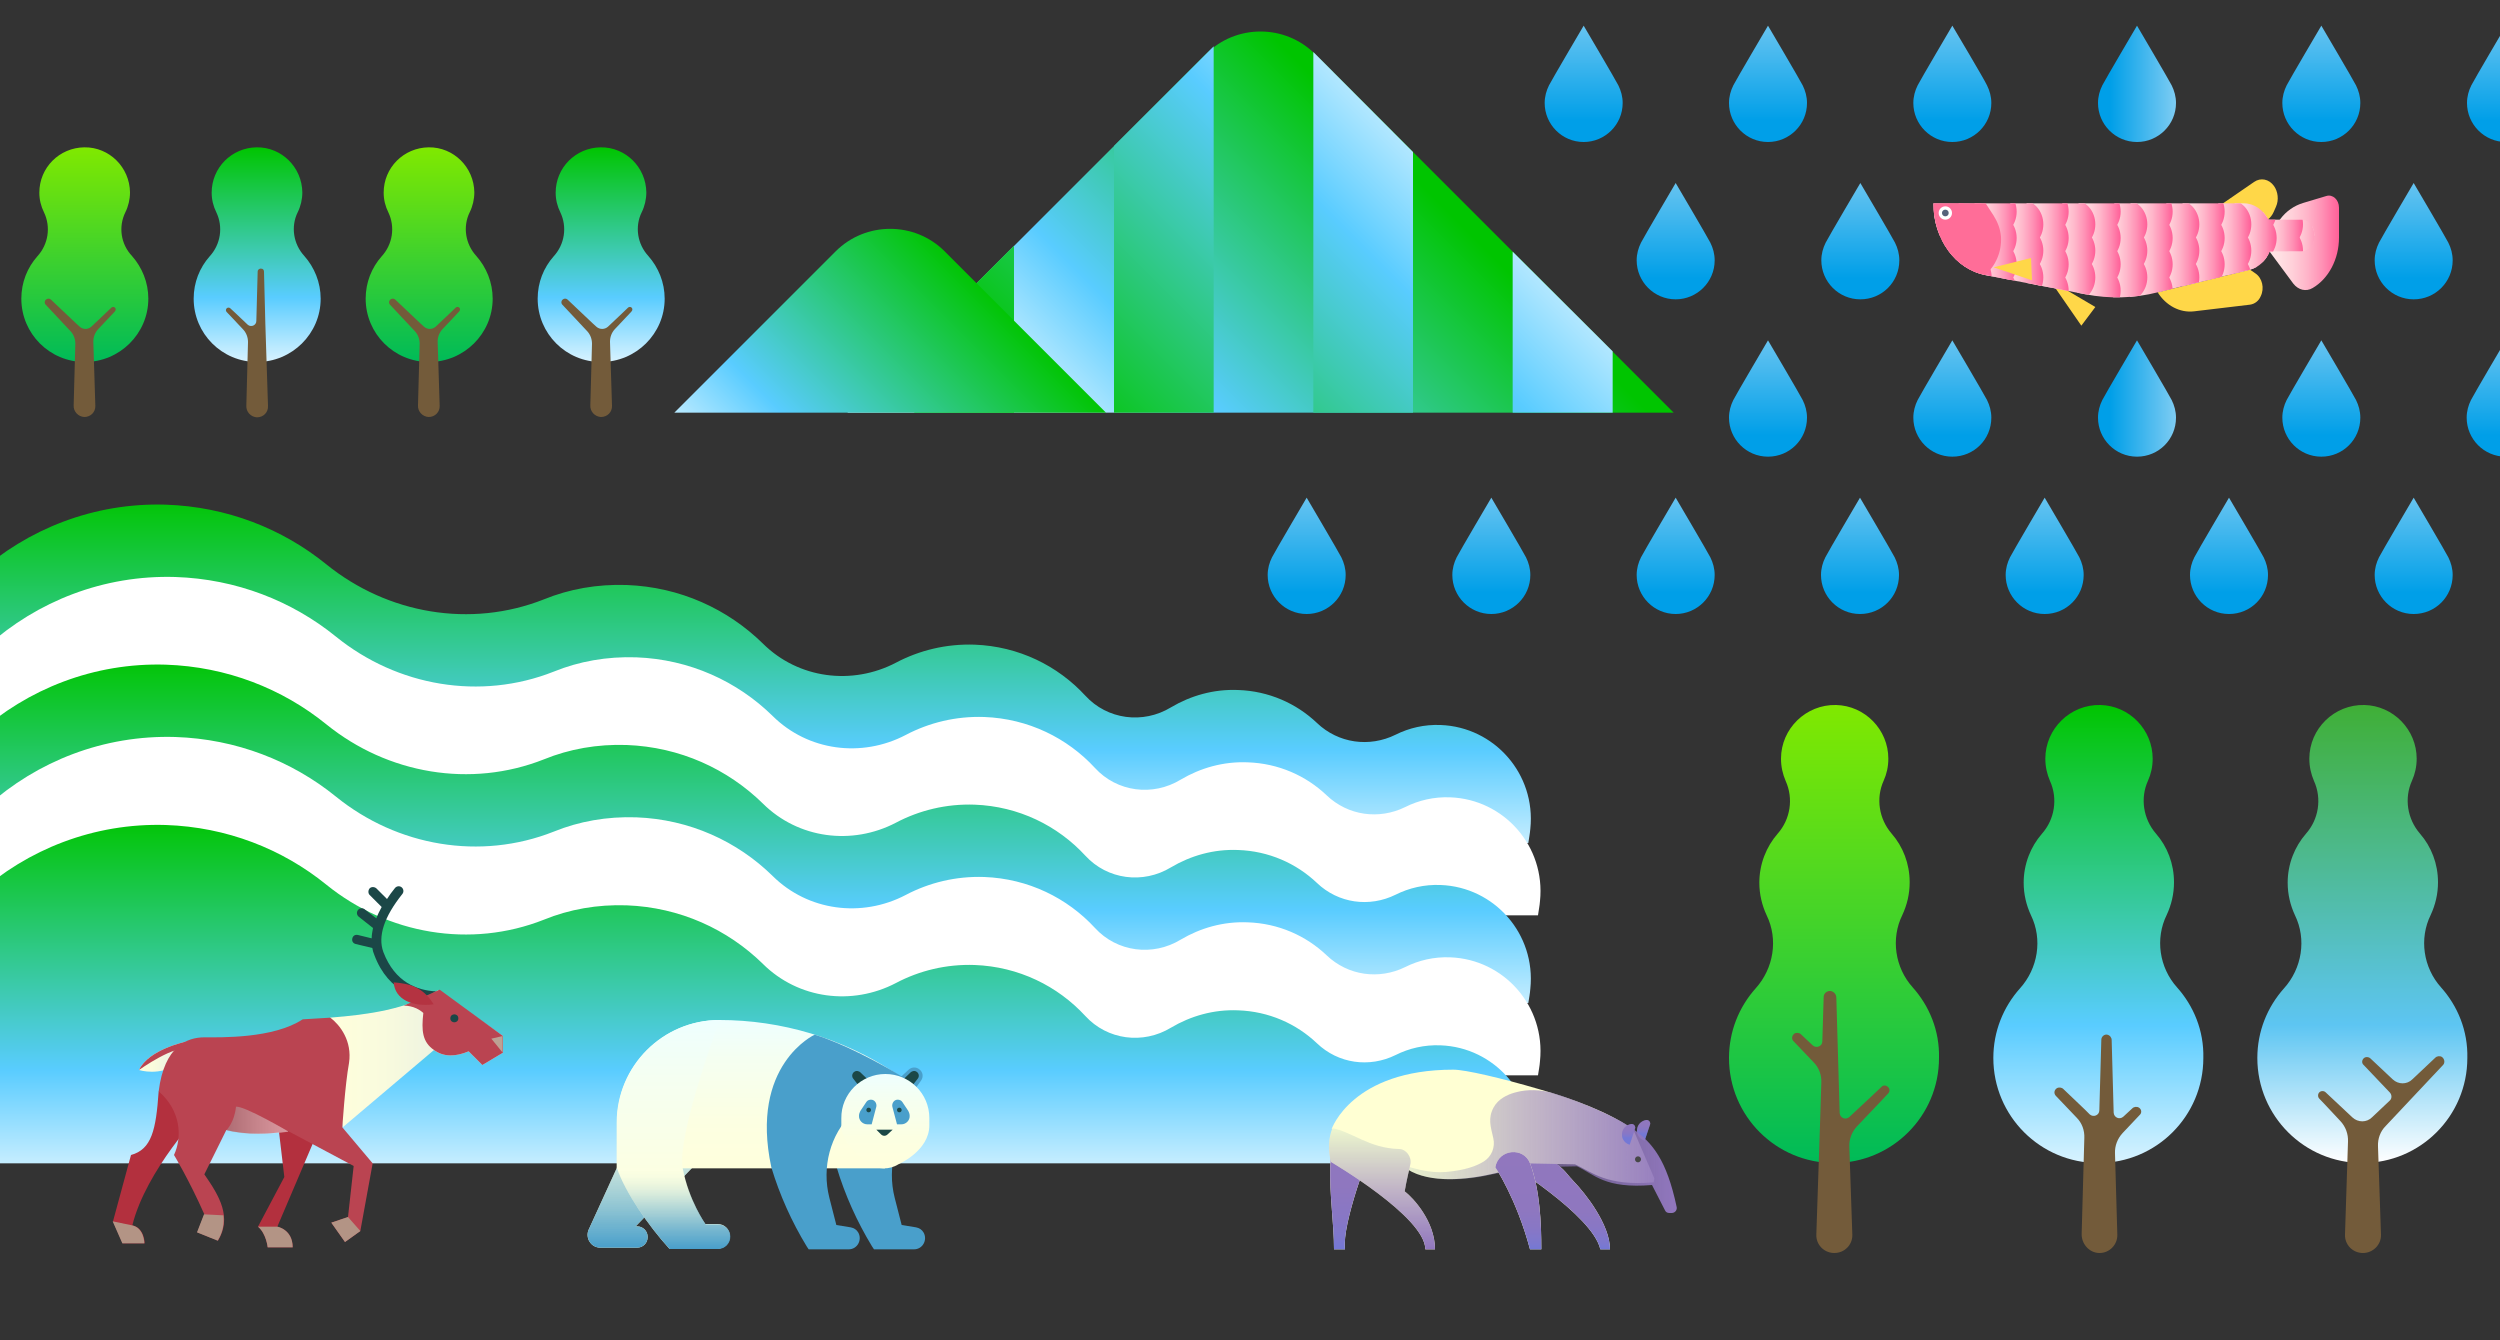 <?xml version="1.0" encoding="utf-8"?>
<!-- Generator: Adobe Illustrator 22.1.0, SVG Export Plug-In . SVG Version: 6.00 Build 0)  -->
<svg version="1.1" id="レイヤー_1" xmlns="http://www.w3.org/2000/svg" xmlns:xlink="http://www.w3.org/1999/xlink" x="0px"
	 y="0px" viewBox="0 0 750 402" style="enable-background:new 0 0 750 402;" xml:space="preserve">
<rect x="0" y="0" width="750" height="402" fill="#333333" stroke="none"/>
<style type="text/css">
	.st0{fill:#735B3A;}
	.st1{fill:url(#SVGID_1_);}
	.st2{fill:url(#SVGID_2_);}
	.st3{fill:#FFD748;}
	.st4{clip-path:url(#SVGID_3_);}
	.st5{fill:url(#SVGID_4_);}
	.st6{fill:url(#SVGID_5_);}
	.st7{fill:url(#SVGID_6_);}
	.st8{fill:url(#SVGID_7_);}
	.st9{fill:url(#SVGID_8_);}
	.st10{fill:url(#SVGID_9_);}
	.st11{fill:url(#SVGID_10_);}
	.st12{fill:url(#SVGID_11_);}
	.st13{fill:url(#SVGID_12_);}
	.st14{fill:url(#SVGID_13_);}
	.st15{fill:url(#SVGID_14_);}
	.st16{fill:url(#SVGID_15_);}
	.st17{fill:url(#SVGID_16_);}
	.st18{fill:url(#SVGID_17_);}
	.st19{fill:url(#SVGID_18_);}
	.st20{fill:url(#SVGID_19_);}
	.st21{fill:url(#SVGID_20_);}
	.st22{fill:url(#SVGID_21_);}
	.st23{fill:url(#SVGID_22_);}
	.st24{fill:url(#SVGID_23_);}
	.st25{fill:url(#SVGID_24_);}
	.st26{fill:url(#SVGID_25_);}
	.st27{fill:url(#SVGID_26_);}
	.st28{fill:url(#SVGID_27_);}
	.st29{fill:url(#SVGID_28_);}
	.st30{fill:url(#SVGID_29_);}
	.st31{fill:url(#SVGID_30_);}
	.st32{fill:url(#SVGID_31_);}
	.st33{fill:url(#SVGID_32_);}
	.st34{fill:url(#SVGID_33_);}
	.st35{fill:url(#SVGID_34_);}
	.st36{fill:url(#SVGID_35_);}
	.st37{fill:url(#SVGID_36_);}
	.st38{fill:url(#SVGID_37_);}
	.st39{fill:url(#SVGID_38_);}
	.st40{fill:url(#SVGID_39_);}
	.st41{fill:url(#SVGID_40_);}
	.st42{fill:url(#SVGID_41_);}
	.st43{fill:url(#SVGID_42_);}
	.st44{fill:url(#SVGID_43_);}
	.st45{fill:url(#SVGID_44_);}
	.st46{fill:url(#SVGID_45_);}
	.st47{fill:url(#SVGID_46_);}
	.st48{fill:url(#SVGID_47_);}
	.st49{fill:url(#SVGID_48_);}
	.st50{fill:url(#SVGID_49_);}
	.st51{fill:url(#SVGID_50_);}
	.st52{fill:url(#SVGID_51_);}
	.st53{fill:url(#SVGID_52_);}
	.st54{fill:url(#SVGID_53_);}
	.st55{fill:url(#SVGID_54_);}
	.st56{fill:url(#SVGID_55_);}
	.st57{fill:url(#SVGID_56_);}
	.st58{fill:url(#SVGID_57_);}
	.st59{fill:url(#SVGID_58_);}
	.st60{fill:url(#SVGID_59_);}
	.st61{fill:#FF6D98;}
	.st62{fill:#FFFFFF;}
	.st63{fill:#57637B;}
	.st64{fill:url(#SVGID_60_);}
	.st65{fill:url(#SVGID_61_);}
	.st66{fill:url(#SVGID_62_);}
	.st67{fill:url(#SVGID_63_);}
	.st68{fill:url(#SVGID_64_);}
	.st69{fill:url(#SVGID_65_);}
	.st70{fill:url(#SVGID_66_);}
	.st71{fill:none;}
	.st72{fill:url(#SVGID_67_);}
	.st73{fill:url(#SVGID_68_);}
	.st74{fill:url(#SVGID_69_);}
	.st75{fill:url(#SVGID_70_);}
	.st76{fill:url(#SVGID_71_);}
	.st77{fill:url(#SVGID_72_);}
	.st78{fill:url(#SVGID_73_);}
	.st79{fill:url(#SVGID_74_);}
	.st80{fill:url(#SVGID_75_);}
	.st81{fill:url(#SVGID_76_);}
	.st82{fill:url(#SVGID_77_);}
	.st83{fill:url(#SVGID_78_);}
	.st84{fill:url(#SVGID_79_);}
	.st85{fill:url(#SVGID_80_);}
	.st86{fill:url(#SVGID_81_);}
	.st87{fill:url(#SVGID_82_);}
	.st88{fill:url(#SVGID_83_);}
	.st89{fill:url(#SVGID_84_);}
	.st90{fill:url(#SVGID_85_);}
	.st91{fill:#1B4747;}
	.st92{fill:#B3303E;}
	.st93{fill:url(#SVGID_86_);}
	.st94{fill:#BA4451;}
	.st95{fill:url(#SVGID_87_);}
	.st96{fill:#B43341;}
	.st97{fill:#B39485;}
	.st98{fill:#BCA194;}
	.st99{opacity:0.44;fill:url(#SVGID_88_);}
	.st100{fill:url(#SVGID_89_);}
	.st101{fill:url(#SVGID_90_);}
	.st102{fill:#499FCB;}
	.st103{fill:url(#SVGID_91_);}
	.st104{fill:url(#SVGID_92_);}
	.st105{fill:url(#SVGID_93_);}
	.st106{fill:url(#SVGID_94_);}
	.st107{fill:#FFFFD3;}
	.st108{fill:url(#SVGID_95_);}
	.st109{fill:url(#SVGID_96_);}
	.st110{fill:url(#SVGID_97_);}
	.st111{opacity:0.46;fill:url(#SVGID_98_);}
	.st112{fill:url(#SVGID_99_);}
	.st113{fill:url(#SVGID_100_);}
	.st114{fill:#474747;}
	.st115{fill:url(#SVGID_101_);}
	.st116{fill:url(#SVGID_102_);}
	.st117{opacity:0.46;fill:url(#SVGID_103_);}
	.st118{fill:url(#SVGID_104_);}
	.st119{fill:url(#SVGID_105_);}
	.st120{fill:url(#SVGID_106_);}
	.st121{fill:url(#SVGID_107_);}
	.st122{fill:url(#SVGID_108_);}
	.st123{fill:url(#SVGID_109_);}
	.st124{fill:url(#SVGID_110_);}
	.st125{fill:url(#SVGID_111_);}
	.st126{fill:url(#SVGID_112_);}
	.st127{fill:url(#SVGID_113_);}
	.st128{fill:url(#SVGID_114_);}
	.st129{fill:url(#SVGID_115_);}
	.st130{fill:url(#SVGID_116_);}
	.st131{fill:url(#SVGID_117_);}
	.st132{fill:url(#SVGID_118_);}
</style>
<path class="st0" d="M791.9,329.8L791.9,329.8l-0.7-25.5c0-0.7-0.5-1.4-1.3-1.6c-0.9-0.2-1.8,0.6-1.8,1.5l-0.7,24.3
	c-0.1,2.2-2.7,3.3-4.3,1.8c-4.4-4.2-8.6-8.1-8.6-8.1c-0.5-0.5-1.3-0.5-1.8,0c-0.5,0.5-0.5,1.3,0,1.8c0,0,4.2,4.5,8.8,9.3
	c1.2,1.3,1.9,3.1,1.8,4.9l-0.9,32.3c-0.1,3.1,2.4,5.6,5.5,5.5c3-0.1,5.3-2.7,5.2-5.7L791.9,329.8z"/>
<g>
	<linearGradient id="SVGID_1_" gradientUnits="userSpaceOnUse" x1="788.155" y1="211.467" x2="788.155" y2="348.798">
		<stop  offset="0" style="stop-color:#00C500"/>
		<stop  offset="0.699" style="stop-color:#59CCFF"/>
		<stop  offset="1" style="stop-color:#D8F3FF"/>
	</linearGradient>
	<path class="st1" d="M811.5,296.2c-5.3-5.9-6.6-14.6-3.1-21.7c1.4-3,2.2-6.3,2.2-9.8c0-5.6-2-10.7-5.4-14.6
		c-3.8-4.4-4.8-10.6-2.4-15.9c0.9-2,1.4-4.2,1.4-6.6c0-8.7-7-15.9-15.7-16.1c-9-0.2-16.5,7.1-16.5,16.1c0,2.4,0.5,4.6,1.4,6.7
		c2.4,5.3,1.4,11.5-2.4,15.8c-3.4,3.9-5.5,9.1-5.5,14.7c0,3.5,0.8,6.8,2.2,9.8c3.5,7.2,2.1,15.9-3.3,21.9c-5,5.6-8,12.9-8,20.9
		c0,17.4,14.1,31.5,31.5,31.5c17.4,0,31.5-14.1,31.5-31.5C819.6,309.2,816.6,301.8,811.5,296.2z"/>
	<path class="st0" d="M792.3,329.6L792.3,329.6l-0.7-25.7c0-0.8-0.5-1.4-1.3-1.6c-0.9-0.2-1.8,0.6-1.8,1.5l-0.7,24.4
		c-0.1,2.2-2.7,3.3-4.3,1.8c-4.5-4.2-8.7-8.2-8.7-8.2c-0.5-0.5-1.3-0.5-1.8,0c-0.5,0.5-0.5,1.3,0,1.8c0,0,4,4.2,8.3,8.8
		c1.6,1.6,2.4,3.8,2.3,6.1l-0.9,31.5c-0.1,3,2.2,5.7,5.2,5.8c3.1,0.1,5.6-2.5,5.5-5.5L792.3,329.6z"/>
</g>
<g>
	<g>
		<linearGradient id="SVGID_2_" gradientUnits="userSpaceOnUse" x1="680.93" y1="72.751" x2="701.746" y2="72.751">
			<stop  offset="0" style="stop-color:#FFE6E6"/>
			<stop  offset="0.142" style="stop-color:#FFE0E3"/>
			<stop  offset="0.326" style="stop-color:#FFD0D9"/>
			<stop  offset="0.532" style="stop-color:#FFB6CA"/>
			<stop  offset="0.755" style="stop-color:#FF91B5"/>
			<stop  offset="0.989" style="stop-color:#FF6199"/>
			<stop  offset="1" style="stop-color:#FF5F98"/>
		</linearGradient>
		<path class="st2" d="M683.4,66.6l0.7-0.9c1.8-2.4,4.2-4,6.8-4.8l7-2.1c1.9-0.6,3.8,1.1,3.8,3.5v9c0,6.4-3.1,12.3-7.9,15.1v0
			c-2,1.2-4.3,0.6-5.8-1.3l-7.1-9.6L683.4,66.6z"/>
		<path class="st3" d="M675.8,69c-1.3-5.3-6-8.4-10.5-6.9l10.9-7.5c2-1.4,4.5-0.9,6,1.2v0c1.2,1.7,1.5,4.2,0.6,6.2l-0.7,1.6
			c-0.4,0.9-1,1.7-1.8,2.3L675.8,69z"/>
		<path class="st3" d="M675,80.9l-27.7,6.8v0c2.5,4,6.7,6.2,10.9,5.7l16.8-2c1.4-0.2,2.6-1.1,3.2-2.5v0c1.2-2.4,0.5-5.5-1.6-6.9
			L675,80.9z"/>
		<polygon class="st3" points="615,84.1 624.4,97.7 628.6,92.1 		"/>
		<g>
			<defs>
				<path id="SVGID_122_" d="M690.3,65.9h-9.8c-1.5-2.9-4.2-4.9-7.3-4.9h-77.5H580c0,10.7,6.6,19.7,15.5,21.5l30.2,5.8
					c7.2,1.4,14.5,1.2,21.6-0.6l27.7-6.8c2.7-0.7,4.8-2.8,5.9-5.5h9.4c2.2,0,4-2.1,4-4.7v0C694.3,68,692.6,65.9,690.3,65.9z"/>
			</defs>
			<clipPath id="SVGID_3_">
				<use xlink:href="#SVGID_122_"  style="overflow:visible;"/>
			</clipPath>
			<g class="st4">
				<g>
					<linearGradient id="SVGID_4_" gradientUnits="userSpaceOnUse" x1="693.48" y1="67.321" x2="706.56" y2="67.321">
						<stop  offset="0" style="stop-color:#FFE6E6"/>
						<stop  offset="0.142" style="stop-color:#FFE0E3"/>
						<stop  offset="0.326" style="stop-color:#FFD0D9"/>
						<stop  offset="0.532" style="stop-color:#FFB6CA"/>
						<stop  offset="0.755" style="stop-color:#FF91B5"/>
						<stop  offset="0.989" style="stop-color:#FF6199"/>
						<stop  offset="1" style="stop-color:#FF5F98"/>
					</linearGradient>
					<ellipse class="st5" cx="700" cy="67.3" rx="6.5" ry="7.3"/>
					<linearGradient id="SVGID_5_" gradientUnits="userSpaceOnUse" x1="693.48" y1="75.241" x2="706.56" y2="75.241">
						<stop  offset="0" style="stop-color:#FFE6E6"/>
						<stop  offset="0.142" style="stop-color:#FFE0E3"/>
						<stop  offset="0.326" style="stop-color:#FFD0D9"/>
						<stop  offset="0.532" style="stop-color:#FFB6CA"/>
						<stop  offset="0.755" style="stop-color:#FF91B5"/>
						<stop  offset="0.989" style="stop-color:#FF6199"/>
						<stop  offset="1" style="stop-color:#FF5F98"/>
					</linearGradient>
					<ellipse class="st6" cx="700" cy="75.2" rx="6.5" ry="7.3"/>
					<linearGradient id="SVGID_6_" gradientUnits="userSpaceOnUse" x1="693.48" y1="83.16" x2="706.56" y2="83.16">
						<stop  offset="0" style="stop-color:#FFE6E6"/>
						<stop  offset="0.142" style="stop-color:#FFE0E3"/>
						<stop  offset="0.326" style="stop-color:#FFD0D9"/>
						<stop  offset="0.532" style="stop-color:#FFB6CA"/>
						<stop  offset="0.755" style="stop-color:#FF91B5"/>
						<stop  offset="0.989" style="stop-color:#FF6199"/>
						<stop  offset="1" style="stop-color:#FF5F98"/>
					</linearGradient>
					<ellipse class="st7" cx="700" cy="83.2" rx="6.5" ry="7.3"/>
				</g>
				<g>
					<linearGradient id="SVGID_7_" gradientUnits="userSpaceOnUse" x1="685.496" y1="71.391" x2="698.577" y2="71.391">
						<stop  offset="0" style="stop-color:#FFE6E6"/>
						<stop  offset="0.142" style="stop-color:#FFE0E3"/>
						<stop  offset="0.326" style="stop-color:#FFD0D9"/>
						<stop  offset="0.532" style="stop-color:#FFB6CA"/>
						<stop  offset="0.755" style="stop-color:#FF91B5"/>
						<stop  offset="0.989" style="stop-color:#FF6199"/>
						<stop  offset="1" style="stop-color:#FF5F98"/>
					</linearGradient>
					<ellipse class="st8" cx="692" cy="71.4" rx="6.5" ry="7.3"/>
					<linearGradient id="SVGID_8_" gradientUnits="userSpaceOnUse" x1="685.496" y1="63.472" x2="698.577" y2="63.472">
						<stop  offset="0" style="stop-color:#FFE6E6"/>
						<stop  offset="0.142" style="stop-color:#FFE0E3"/>
						<stop  offset="0.326" style="stop-color:#FFD0D9"/>
						<stop  offset="0.532" style="stop-color:#FFB6CA"/>
						<stop  offset="0.755" style="stop-color:#FF91B5"/>
						<stop  offset="0.989" style="stop-color:#FF6199"/>
						<stop  offset="1" style="stop-color:#FF5F98"/>
					</linearGradient>
					<ellipse class="st9" cx="692" cy="63.5" rx="6.5" ry="7.3"/>
					<linearGradient id="SVGID_9_" gradientUnits="userSpaceOnUse" x1="685.496" y1="79.311" x2="698.577" y2="79.311">
						<stop  offset="0" style="stop-color:#FFE6E6"/>
						<stop  offset="0.142" style="stop-color:#FFE0E3"/>
						<stop  offset="0.326" style="stop-color:#FFD0D9"/>
						<stop  offset="0.532" style="stop-color:#FFB6CA"/>
						<stop  offset="0.755" style="stop-color:#FF91B5"/>
						<stop  offset="0.989" style="stop-color:#FF6199"/>
						<stop  offset="1" style="stop-color:#FF5F98"/>
					</linearGradient>
					<ellipse class="st10" cx="692" cy="79.3" rx="6.5" ry="7.3"/>
					<linearGradient id="SVGID_10_" gradientUnits="userSpaceOnUse" x1="685.496" y1="87.23" x2="698.577" y2="87.23">
						<stop  offset="0" style="stop-color:#FFE6E6"/>
						<stop  offset="0.142" style="stop-color:#FFE0E3"/>
						<stop  offset="0.326" style="stop-color:#FFD0D9"/>
						<stop  offset="0.532" style="stop-color:#FFB6CA"/>
						<stop  offset="0.755" style="stop-color:#FF91B5"/>
						<stop  offset="0.989" style="stop-color:#FF6199"/>
						<stop  offset="1" style="stop-color:#FF5F98"/>
					</linearGradient>
					<ellipse class="st11" cx="692" cy="87.2" rx="6.5" ry="7.3"/>
				</g>
				<g>
					<linearGradient id="SVGID_11_" gradientUnits="userSpaceOnUse" x1="677.898" y1="67.321" x2="690.979" y2="67.321">
						<stop  offset="0" style="stop-color:#FFE6E6"/>
						<stop  offset="0.142" style="stop-color:#FFE0E3"/>
						<stop  offset="0.326" style="stop-color:#FFD0D9"/>
						<stop  offset="0.532" style="stop-color:#FFB6CA"/>
						<stop  offset="0.755" style="stop-color:#FF91B5"/>
						<stop  offset="0.989" style="stop-color:#FF6199"/>
						<stop  offset="1" style="stop-color:#FF5F98"/>
					</linearGradient>
					<ellipse class="st12" cx="684.4" cy="67.3" rx="6.5" ry="7.3"/>
					<linearGradient id="SVGID_12_" gradientUnits="userSpaceOnUse" x1="677.898" y1="75.241" x2="690.979" y2="75.241">
						<stop  offset="0" style="stop-color:#FFE6E6"/>
						<stop  offset="0.142" style="stop-color:#FFE0E3"/>
						<stop  offset="0.326" style="stop-color:#FFD0D9"/>
						<stop  offset="0.532" style="stop-color:#FFB6CA"/>
						<stop  offset="0.755" style="stop-color:#FF91B5"/>
						<stop  offset="0.989" style="stop-color:#FF6199"/>
						<stop  offset="1" style="stop-color:#FF5F98"/>
					</linearGradient>
					<ellipse class="st13" cx="684.4" cy="75.2" rx="6.5" ry="7.3"/>
					<linearGradient id="SVGID_13_" gradientUnits="userSpaceOnUse" x1="677.898" y1="83.16" x2="690.979" y2="83.16">
						<stop  offset="0" style="stop-color:#FFE6E6"/>
						<stop  offset="0.142" style="stop-color:#FFE0E3"/>
						<stop  offset="0.326" style="stop-color:#FFD0D9"/>
						<stop  offset="0.532" style="stop-color:#FFB6CA"/>
						<stop  offset="0.755" style="stop-color:#FF91B5"/>
						<stop  offset="0.989" style="stop-color:#FF6199"/>
						<stop  offset="1" style="stop-color:#FF5F98"/>
					</linearGradient>
					<ellipse class="st14" cx="684.4" cy="83.2" rx="6.5" ry="7.3"/>
				</g>
				<g>
					<linearGradient id="SVGID_14_" gradientUnits="userSpaceOnUse" x1="669.915" y1="71.391" x2="682.996" y2="71.391">
						<stop  offset="0" style="stop-color:#FFE6E6"/>
						<stop  offset="0.142" style="stop-color:#FFE0E3"/>
						<stop  offset="0.326" style="stop-color:#FFD0D9"/>
						<stop  offset="0.532" style="stop-color:#FFB6CA"/>
						<stop  offset="0.755" style="stop-color:#FF91B5"/>
						<stop  offset="0.989" style="stop-color:#FF6199"/>
						<stop  offset="1" style="stop-color:#FF5F98"/>
					</linearGradient>
					<ellipse class="st15" cx="676.5" cy="71.4" rx="6.5" ry="7.3"/>
					<linearGradient id="SVGID_15_" gradientUnits="userSpaceOnUse" x1="669.915" y1="63.472" x2="682.996" y2="63.472">
						<stop  offset="0" style="stop-color:#FFE6E6"/>
						<stop  offset="0.142" style="stop-color:#FFE0E3"/>
						<stop  offset="0.326" style="stop-color:#FFD0D9"/>
						<stop  offset="0.532" style="stop-color:#FFB6CA"/>
						<stop  offset="0.755" style="stop-color:#FF91B5"/>
						<stop  offset="0.989" style="stop-color:#FF6199"/>
						<stop  offset="1" style="stop-color:#FF5F98"/>
					</linearGradient>
					<ellipse class="st16" cx="676.5" cy="63.5" rx="6.5" ry="7.3"/>
					<linearGradient id="SVGID_16_" gradientUnits="userSpaceOnUse" x1="669.915" y1="79.311" x2="682.996" y2="79.311">
						<stop  offset="0" style="stop-color:#FFE6E6"/>
						<stop  offset="0.142" style="stop-color:#FFE0E3"/>
						<stop  offset="0.326" style="stop-color:#FFD0D9"/>
						<stop  offset="0.532" style="stop-color:#FFB6CA"/>
						<stop  offset="0.755" style="stop-color:#FF91B5"/>
						<stop  offset="0.989" style="stop-color:#FF6199"/>
						<stop  offset="1" style="stop-color:#FF5F98"/>
					</linearGradient>
					<ellipse class="st17" cx="676.5" cy="79.3" rx="6.5" ry="7.3"/>
					<linearGradient id="SVGID_17_" gradientUnits="userSpaceOnUse" x1="669.915" y1="87.23" x2="682.996" y2="87.23">
						<stop  offset="0" style="stop-color:#FFE6E6"/>
						<stop  offset="0.142" style="stop-color:#FFE0E3"/>
						<stop  offset="0.326" style="stop-color:#FFD0D9"/>
						<stop  offset="0.532" style="stop-color:#FFB6CA"/>
						<stop  offset="0.755" style="stop-color:#FF91B5"/>
						<stop  offset="0.989" style="stop-color:#FF6199"/>
						<stop  offset="1" style="stop-color:#FF5F98"/>
					</linearGradient>
					<ellipse class="st18" cx="676.5" cy="87.2" rx="6.5" ry="7.3"/>
				</g>
				<g>
					<linearGradient id="SVGID_18_" gradientUnits="userSpaceOnUse" x1="662.317" y1="67.321" x2="675.398" y2="67.321">
						<stop  offset="0" style="stop-color:#FFE6E6"/>
						<stop  offset="0.142" style="stop-color:#FFE0E3"/>
						<stop  offset="0.326" style="stop-color:#FFD0D9"/>
						<stop  offset="0.532" style="stop-color:#FFB6CA"/>
						<stop  offset="0.755" style="stop-color:#FF91B5"/>
						<stop  offset="0.989" style="stop-color:#FF6199"/>
						<stop  offset="1" style="stop-color:#FF5F98"/>
					</linearGradient>
					<ellipse class="st19" cx="668.9" cy="67.3" rx="6.5" ry="7.3"/>
					<linearGradient id="SVGID_19_" gradientUnits="userSpaceOnUse" x1="662.317" y1="75.241" x2="675.398" y2="75.241">
						<stop  offset="0" style="stop-color:#FFE6E6"/>
						<stop  offset="0.142" style="stop-color:#FFE0E3"/>
						<stop  offset="0.326" style="stop-color:#FFD0D9"/>
						<stop  offset="0.532" style="stop-color:#FFB6CA"/>
						<stop  offset="0.755" style="stop-color:#FF91B5"/>
						<stop  offset="0.989" style="stop-color:#FF6199"/>
						<stop  offset="1" style="stop-color:#FF5F98"/>
					</linearGradient>
					<ellipse class="st20" cx="668.9" cy="75.2" rx="6.5" ry="7.3"/>
					<linearGradient id="SVGID_20_" gradientUnits="userSpaceOnUse" x1="662.317" y1="83.16" x2="675.398" y2="83.16">
						<stop  offset="0" style="stop-color:#FFE6E6"/>
						<stop  offset="0.142" style="stop-color:#FFE0E3"/>
						<stop  offset="0.326" style="stop-color:#FFD0D9"/>
						<stop  offset="0.532" style="stop-color:#FFB6CA"/>
						<stop  offset="0.755" style="stop-color:#FF91B5"/>
						<stop  offset="0.989" style="stop-color:#FF6199"/>
						<stop  offset="1" style="stop-color:#FF5F98"/>
					</linearGradient>
					<ellipse class="st21" cx="668.9" cy="83.2" rx="6.5" ry="7.3"/>
				</g>
				<g>
					<linearGradient id="SVGID_21_" gradientUnits="userSpaceOnUse" x1="654.334" y1="71.391" x2="667.414" y2="71.391">
						<stop  offset="0" style="stop-color:#FFE6E6"/>
						<stop  offset="0.142" style="stop-color:#FFE0E3"/>
						<stop  offset="0.326" style="stop-color:#FFD0D9"/>
						<stop  offset="0.532" style="stop-color:#FFB6CA"/>
						<stop  offset="0.755" style="stop-color:#FF91B5"/>
						<stop  offset="0.989" style="stop-color:#FF6199"/>
						<stop  offset="1" style="stop-color:#FF5F98"/>
					</linearGradient>
					<ellipse class="st22" cx="660.9" cy="71.4" rx="6.5" ry="7.3"/>
					<linearGradient id="SVGID_22_" gradientUnits="userSpaceOnUse" x1="654.334" y1="63.472" x2="667.414" y2="63.472">
						<stop  offset="0" style="stop-color:#FFE6E6"/>
						<stop  offset="0.142" style="stop-color:#FFE0E3"/>
						<stop  offset="0.326" style="stop-color:#FFD0D9"/>
						<stop  offset="0.532" style="stop-color:#FFB6CA"/>
						<stop  offset="0.755" style="stop-color:#FF91B5"/>
						<stop  offset="0.989" style="stop-color:#FF6199"/>
						<stop  offset="1" style="stop-color:#FF5F98"/>
					</linearGradient>
					<ellipse class="st23" cx="660.9" cy="63.5" rx="6.5" ry="7.3"/>
					<linearGradient id="SVGID_23_" gradientUnits="userSpaceOnUse" x1="654.334" y1="79.311" x2="667.414" y2="79.311">
						<stop  offset="0" style="stop-color:#FFE6E6"/>
						<stop  offset="0.142" style="stop-color:#FFE0E3"/>
						<stop  offset="0.326" style="stop-color:#FFD0D9"/>
						<stop  offset="0.532" style="stop-color:#FFB6CA"/>
						<stop  offset="0.755" style="stop-color:#FF91B5"/>
						<stop  offset="0.989" style="stop-color:#FF6199"/>
						<stop  offset="1" style="stop-color:#FF5F98"/>
					</linearGradient>
					<ellipse class="st24" cx="660.9" cy="79.3" rx="6.5" ry="7.3"/>
					<linearGradient id="SVGID_24_" gradientUnits="userSpaceOnUse" x1="654.334" y1="87.23" x2="667.414" y2="87.23">
						<stop  offset="0" style="stop-color:#FFE6E6"/>
						<stop  offset="0.142" style="stop-color:#FFE0E3"/>
						<stop  offset="0.326" style="stop-color:#FFD0D9"/>
						<stop  offset="0.532" style="stop-color:#FFB6CA"/>
						<stop  offset="0.755" style="stop-color:#FF91B5"/>
						<stop  offset="0.989" style="stop-color:#FF6199"/>
						<stop  offset="1" style="stop-color:#FF5F98"/>
					</linearGradient>
					<ellipse class="st25" cx="660.9" cy="87.2" rx="6.5" ry="7.3"/>
				</g>
				<g>
					<linearGradient id="SVGID_25_" gradientUnits="userSpaceOnUse" x1="646.735" y1="67.321" x2="659.816" y2="67.321">
						<stop  offset="0" style="stop-color:#FFE6E6"/>
						<stop  offset="0.142" style="stop-color:#FFE0E3"/>
						<stop  offset="0.326" style="stop-color:#FFD0D9"/>
						<stop  offset="0.532" style="stop-color:#FFB6CA"/>
						<stop  offset="0.755" style="stop-color:#FF91B5"/>
						<stop  offset="0.989" style="stop-color:#FF6199"/>
						<stop  offset="1" style="stop-color:#FF5F98"/>
					</linearGradient>
					<ellipse class="st26" cx="653.3" cy="67.3" rx="6.5" ry="7.3"/>
					<linearGradient id="SVGID_26_" gradientUnits="userSpaceOnUse" x1="646.735" y1="75.241" x2="659.816" y2="75.241">
						<stop  offset="0" style="stop-color:#FFE6E6"/>
						<stop  offset="0.142" style="stop-color:#FFE0E3"/>
						<stop  offset="0.326" style="stop-color:#FFD0D9"/>
						<stop  offset="0.532" style="stop-color:#FFB6CA"/>
						<stop  offset="0.755" style="stop-color:#FF91B5"/>
						<stop  offset="0.989" style="stop-color:#FF6199"/>
						<stop  offset="1" style="stop-color:#FF5F98"/>
					</linearGradient>
					<ellipse class="st27" cx="653.3" cy="75.2" rx="6.5" ry="7.3"/>
					<linearGradient id="SVGID_27_" gradientUnits="userSpaceOnUse" x1="646.735" y1="83.16" x2="659.816" y2="83.16">
						<stop  offset="0" style="stop-color:#FFE6E6"/>
						<stop  offset="0.142" style="stop-color:#FFE0E3"/>
						<stop  offset="0.326" style="stop-color:#FFD0D9"/>
						<stop  offset="0.532" style="stop-color:#FFB6CA"/>
						<stop  offset="0.755" style="stop-color:#FF91B5"/>
						<stop  offset="0.989" style="stop-color:#FF6199"/>
						<stop  offset="1" style="stop-color:#FF5F98"/>
					</linearGradient>
					<ellipse class="st28" cx="653.3" cy="83.2" rx="6.5" ry="7.3"/>
				</g>
				<g>
					<linearGradient id="SVGID_28_" gradientUnits="userSpaceOnUse" x1="638.752" y1="71.391" x2="651.833" y2="71.391">
						<stop  offset="0" style="stop-color:#FFE6E6"/>
						<stop  offset="0.142" style="stop-color:#FFE0E3"/>
						<stop  offset="0.326" style="stop-color:#FFD0D9"/>
						<stop  offset="0.532" style="stop-color:#FFB6CA"/>
						<stop  offset="0.755" style="stop-color:#FF91B5"/>
						<stop  offset="0.989" style="stop-color:#FF6199"/>
						<stop  offset="1" style="stop-color:#FF5F98"/>
					</linearGradient>
					<ellipse class="st29" cx="645.3" cy="71.4" rx="6.5" ry="7.3"/>
					<linearGradient id="SVGID_29_" gradientUnits="userSpaceOnUse" x1="638.752" y1="63.472" x2="651.833" y2="63.472">
						<stop  offset="0" style="stop-color:#FFE6E6"/>
						<stop  offset="0.142" style="stop-color:#FFE0E3"/>
						<stop  offset="0.326" style="stop-color:#FFD0D9"/>
						<stop  offset="0.532" style="stop-color:#FFB6CA"/>
						<stop  offset="0.755" style="stop-color:#FF91B5"/>
						<stop  offset="0.989" style="stop-color:#FF6199"/>
						<stop  offset="1" style="stop-color:#FF5F98"/>
					</linearGradient>
					<ellipse class="st30" cx="645.3" cy="63.5" rx="6.5" ry="7.3"/>
					<linearGradient id="SVGID_30_" gradientUnits="userSpaceOnUse" x1="638.752" y1="79.311" x2="651.833" y2="79.311">
						<stop  offset="0" style="stop-color:#FFE6E6"/>
						<stop  offset="0.142" style="stop-color:#FFE0E3"/>
						<stop  offset="0.326" style="stop-color:#FFD0D9"/>
						<stop  offset="0.532" style="stop-color:#FFB6CA"/>
						<stop  offset="0.755" style="stop-color:#FF91B5"/>
						<stop  offset="0.989" style="stop-color:#FF6199"/>
						<stop  offset="1" style="stop-color:#FF5F98"/>
					</linearGradient>
					<ellipse class="st31" cx="645.3" cy="79.3" rx="6.5" ry="7.3"/>
					<linearGradient id="SVGID_31_" gradientUnits="userSpaceOnUse" x1="638.752" y1="87.23" x2="651.833" y2="87.23">
						<stop  offset="0" style="stop-color:#FFE6E6"/>
						<stop  offset="0.142" style="stop-color:#FFE0E3"/>
						<stop  offset="0.326" style="stop-color:#FFD0D9"/>
						<stop  offset="0.532" style="stop-color:#FFB6CA"/>
						<stop  offset="0.755" style="stop-color:#FF91B5"/>
						<stop  offset="0.989" style="stop-color:#FF6199"/>
						<stop  offset="1" style="stop-color:#FF5F98"/>
					</linearGradient>
					<ellipse class="st32" cx="645.3" cy="87.2" rx="6.5" ry="7.3"/>
				</g>
				<g>
					<linearGradient id="SVGID_32_" gradientUnits="userSpaceOnUse" x1="631.154" y1="67.321" x2="644.235" y2="67.321">
						<stop  offset="0" style="stop-color:#FFE6E6"/>
						<stop  offset="0.142" style="stop-color:#FFE0E3"/>
						<stop  offset="0.326" style="stop-color:#FFD0D9"/>
						<stop  offset="0.532" style="stop-color:#FFB6CA"/>
						<stop  offset="0.755" style="stop-color:#FF91B5"/>
						<stop  offset="0.989" style="stop-color:#FF6199"/>
						<stop  offset="1" style="stop-color:#FF5F98"/>
					</linearGradient>
					<ellipse class="st33" cx="637.7" cy="67.3" rx="6.5" ry="7.3"/>
					<linearGradient id="SVGID_33_" gradientUnits="userSpaceOnUse" x1="631.154" y1="75.241" x2="644.235" y2="75.241">
						<stop  offset="0" style="stop-color:#FFE6E6"/>
						<stop  offset="0.142" style="stop-color:#FFE0E3"/>
						<stop  offset="0.326" style="stop-color:#FFD0D9"/>
						<stop  offset="0.532" style="stop-color:#FFB6CA"/>
						<stop  offset="0.755" style="stop-color:#FF91B5"/>
						<stop  offset="0.989" style="stop-color:#FF6199"/>
						<stop  offset="1" style="stop-color:#FF5F98"/>
					</linearGradient>
					<ellipse class="st34" cx="637.7" cy="75.2" rx="6.5" ry="7.3"/>
					<linearGradient id="SVGID_34_" gradientUnits="userSpaceOnUse" x1="631.154" y1="83.16" x2="644.235" y2="83.16">
						<stop  offset="0" style="stop-color:#FFE6E6"/>
						<stop  offset="0.142" style="stop-color:#FFE0E3"/>
						<stop  offset="0.326" style="stop-color:#FFD0D9"/>
						<stop  offset="0.532" style="stop-color:#FFB6CA"/>
						<stop  offset="0.755" style="stop-color:#FF91B5"/>
						<stop  offset="0.989" style="stop-color:#FF6199"/>
						<stop  offset="1" style="stop-color:#FF5F98"/>
					</linearGradient>
					<ellipse class="st35" cx="637.7" cy="83.2" rx="6.5" ry="7.3"/>
				</g>
				<g>
					<linearGradient id="SVGID_35_" gradientUnits="userSpaceOnUse" x1="623.171" y1="71.391" x2="636.251" y2="71.391">
						<stop  offset="0" style="stop-color:#FFE6E6"/>
						<stop  offset="0.142" style="stop-color:#FFE0E3"/>
						<stop  offset="0.326" style="stop-color:#FFD0D9"/>
						<stop  offset="0.532" style="stop-color:#FFB6CA"/>
						<stop  offset="0.755" style="stop-color:#FF91B5"/>
						<stop  offset="0.989" style="stop-color:#FF6199"/>
						<stop  offset="1" style="stop-color:#FF5F98"/>
					</linearGradient>
					<ellipse class="st36" cx="629.7" cy="71.4" rx="6.5" ry="7.3"/>
					<linearGradient id="SVGID_36_" gradientUnits="userSpaceOnUse" x1="623.171" y1="63.472" x2="636.251" y2="63.472">
						<stop  offset="0" style="stop-color:#FFE6E6"/>
						<stop  offset="0.142" style="stop-color:#FFE0E3"/>
						<stop  offset="0.326" style="stop-color:#FFD0D9"/>
						<stop  offset="0.532" style="stop-color:#FFB6CA"/>
						<stop  offset="0.755" style="stop-color:#FF91B5"/>
						<stop  offset="0.989" style="stop-color:#FF6199"/>
						<stop  offset="1" style="stop-color:#FF5F98"/>
					</linearGradient>
					<ellipse class="st37" cx="629.7" cy="63.5" rx="6.5" ry="7.3"/>
					<linearGradient id="SVGID_37_" gradientUnits="userSpaceOnUse" x1="623.171" y1="79.311" x2="636.251" y2="79.311">
						<stop  offset="0" style="stop-color:#FFE6E6"/>
						<stop  offset="0.142" style="stop-color:#FFE0E3"/>
						<stop  offset="0.326" style="stop-color:#FFD0D9"/>
						<stop  offset="0.532" style="stop-color:#FFB6CA"/>
						<stop  offset="0.755" style="stop-color:#FF91B5"/>
						<stop  offset="0.989" style="stop-color:#FF6199"/>
						<stop  offset="1" style="stop-color:#FF5F98"/>
					</linearGradient>
					<ellipse class="st38" cx="629.7" cy="79.3" rx="6.5" ry="7.3"/>
					<linearGradient id="SVGID_38_" gradientUnits="userSpaceOnUse" x1="623.171" y1="87.23" x2="636.251" y2="87.23">
						<stop  offset="0" style="stop-color:#FFE6E6"/>
						<stop  offset="0.142" style="stop-color:#FFE0E3"/>
						<stop  offset="0.326" style="stop-color:#FFD0D9"/>
						<stop  offset="0.532" style="stop-color:#FFB6CA"/>
						<stop  offset="0.755" style="stop-color:#FF91B5"/>
						<stop  offset="0.989" style="stop-color:#FF6199"/>
						<stop  offset="1" style="stop-color:#FF5F98"/>
					</linearGradient>
					<ellipse class="st39" cx="629.7" cy="87.2" rx="6.5" ry="7.3"/>
				</g>
				<g>
					<linearGradient id="SVGID_39_" gradientUnits="userSpaceOnUse" x1="615.572" y1="67.321" x2="628.653" y2="67.321">
						<stop  offset="0" style="stop-color:#FFE6E6"/>
						<stop  offset="0.142" style="stop-color:#FFE0E3"/>
						<stop  offset="0.326" style="stop-color:#FFD0D9"/>
						<stop  offset="0.532" style="stop-color:#FFB6CA"/>
						<stop  offset="0.755" style="stop-color:#FF91B5"/>
						<stop  offset="0.989" style="stop-color:#FF6199"/>
						<stop  offset="1" style="stop-color:#FF5F98"/>
					</linearGradient>
					<ellipse class="st40" cx="622.1" cy="67.3" rx="6.5" ry="7.3"/>
					<linearGradient id="SVGID_40_" gradientUnits="userSpaceOnUse" x1="615.572" y1="75.241" x2="628.653" y2="75.241">
						<stop  offset="0" style="stop-color:#FFE6E6"/>
						<stop  offset="0.142" style="stop-color:#FFE0E3"/>
						<stop  offset="0.326" style="stop-color:#FFD0D9"/>
						<stop  offset="0.532" style="stop-color:#FFB6CA"/>
						<stop  offset="0.755" style="stop-color:#FF91B5"/>
						<stop  offset="0.989" style="stop-color:#FF6199"/>
						<stop  offset="1" style="stop-color:#FF5F98"/>
					</linearGradient>
					<ellipse class="st41" cx="622.1" cy="75.2" rx="6.5" ry="7.3"/>
					<linearGradient id="SVGID_41_" gradientUnits="userSpaceOnUse" x1="615.572" y1="83.16" x2="628.653" y2="83.16">
						<stop  offset="0" style="stop-color:#FFE6E6"/>
						<stop  offset="0.142" style="stop-color:#FFE0E3"/>
						<stop  offset="0.326" style="stop-color:#FFD0D9"/>
						<stop  offset="0.532" style="stop-color:#FFB6CA"/>
						<stop  offset="0.755" style="stop-color:#FF91B5"/>
						<stop  offset="0.989" style="stop-color:#FF6199"/>
						<stop  offset="1" style="stop-color:#FF5F98"/>
					</linearGradient>
					<ellipse class="st42" cx="622.1" cy="83.2" rx="6.5" ry="7.3"/>
				</g>
				<g>
					<linearGradient id="SVGID_42_" gradientUnits="userSpaceOnUse" x1="607.589" y1="71.391" x2="620.67" y2="71.391">
						<stop  offset="0" style="stop-color:#FFE6E6"/>
						<stop  offset="0.142" style="stop-color:#FFE0E3"/>
						<stop  offset="0.326" style="stop-color:#FFD0D9"/>
						<stop  offset="0.532" style="stop-color:#FFB6CA"/>
						<stop  offset="0.755" style="stop-color:#FF91B5"/>
						<stop  offset="0.989" style="stop-color:#FF6199"/>
						<stop  offset="1" style="stop-color:#FF5F98"/>
					</linearGradient>
					<ellipse class="st43" cx="614.1" cy="71.4" rx="6.5" ry="7.3"/>
					<linearGradient id="SVGID_43_" gradientUnits="userSpaceOnUse" x1="607.589" y1="63.472" x2="620.67" y2="63.472">
						<stop  offset="0" style="stop-color:#FFE6E6"/>
						<stop  offset="0.142" style="stop-color:#FFE0E3"/>
						<stop  offset="0.326" style="stop-color:#FFD0D9"/>
						<stop  offset="0.532" style="stop-color:#FFB6CA"/>
						<stop  offset="0.755" style="stop-color:#FF91B5"/>
						<stop  offset="0.989" style="stop-color:#FF6199"/>
						<stop  offset="1" style="stop-color:#FF5F98"/>
					</linearGradient>
					<ellipse class="st44" cx="614.1" cy="63.5" rx="6.5" ry="7.3"/>
					<linearGradient id="SVGID_44_" gradientUnits="userSpaceOnUse" x1="607.589" y1="79.311" x2="620.67" y2="79.311">
						<stop  offset="0" style="stop-color:#FFE6E6"/>
						<stop  offset="0.142" style="stop-color:#FFE0E3"/>
						<stop  offset="0.326" style="stop-color:#FFD0D9"/>
						<stop  offset="0.532" style="stop-color:#FFB6CA"/>
						<stop  offset="0.755" style="stop-color:#FF91B5"/>
						<stop  offset="0.989" style="stop-color:#FF6199"/>
						<stop  offset="1" style="stop-color:#FF5F98"/>
					</linearGradient>
					<ellipse class="st45" cx="614.1" cy="79.3" rx="6.5" ry="7.3"/>
					<linearGradient id="SVGID_45_" gradientUnits="userSpaceOnUse" x1="607.589" y1="87.23" x2="620.67" y2="87.23">
						<stop  offset="0" style="stop-color:#FFE6E6"/>
						<stop  offset="0.142" style="stop-color:#FFE0E3"/>
						<stop  offset="0.326" style="stop-color:#FFD0D9"/>
						<stop  offset="0.532" style="stop-color:#FFB6CA"/>
						<stop  offset="0.755" style="stop-color:#FF91B5"/>
						<stop  offset="0.989" style="stop-color:#FF6199"/>
						<stop  offset="1" style="stop-color:#FF5F98"/>
					</linearGradient>
					<ellipse class="st46" cx="614.1" cy="87.2" rx="6.5" ry="7.3"/>
				</g>
				<g>
					<linearGradient id="SVGID_46_" gradientUnits="userSpaceOnUse" x1="599.991" y1="67.321" x2="613.072" y2="67.321">
						<stop  offset="0" style="stop-color:#FFE6E6"/>
						<stop  offset="0.142" style="stop-color:#FFE0E3"/>
						<stop  offset="0.326" style="stop-color:#FFD0D9"/>
						<stop  offset="0.532" style="stop-color:#FFB6CA"/>
						<stop  offset="0.755" style="stop-color:#FF91B5"/>
						<stop  offset="0.989" style="stop-color:#FF6199"/>
						<stop  offset="1" style="stop-color:#FF5F98"/>
					</linearGradient>
					<ellipse class="st47" cx="606.5" cy="67.3" rx="6.5" ry="7.3"/>
					<linearGradient id="SVGID_47_" gradientUnits="userSpaceOnUse" x1="599.991" y1="75.241" x2="613.072" y2="75.241">
						<stop  offset="0" style="stop-color:#FFE6E6"/>
						<stop  offset="0.142" style="stop-color:#FFE0E3"/>
						<stop  offset="0.326" style="stop-color:#FFD0D9"/>
						<stop  offset="0.532" style="stop-color:#FFB6CA"/>
						<stop  offset="0.755" style="stop-color:#FF91B5"/>
						<stop  offset="0.989" style="stop-color:#FF6199"/>
						<stop  offset="1" style="stop-color:#FF5F98"/>
					</linearGradient>
					<ellipse class="st48" cx="606.5" cy="75.2" rx="6.5" ry="7.3"/>
					<linearGradient id="SVGID_48_" gradientUnits="userSpaceOnUse" x1="599.991" y1="83.16" x2="613.072" y2="83.16">
						<stop  offset="0" style="stop-color:#FFE6E6"/>
						<stop  offset="0.142" style="stop-color:#FFE0E3"/>
						<stop  offset="0.326" style="stop-color:#FFD0D9"/>
						<stop  offset="0.532" style="stop-color:#FFB6CA"/>
						<stop  offset="0.755" style="stop-color:#FF91B5"/>
						<stop  offset="0.989" style="stop-color:#FF6199"/>
						<stop  offset="1" style="stop-color:#FF5F98"/>
					</linearGradient>
					<ellipse class="st49" cx="606.5" cy="83.2" rx="6.5" ry="7.3"/>
				</g>
				<g>
					<linearGradient id="SVGID_49_" gradientUnits="userSpaceOnUse" x1="592.008" y1="71.391" x2="605.089" y2="71.391">
						<stop  offset="0" style="stop-color:#FFE6E6"/>
						<stop  offset="0.142" style="stop-color:#FFE0E3"/>
						<stop  offset="0.326" style="stop-color:#FFD0D9"/>
						<stop  offset="0.532" style="stop-color:#FFB6CA"/>
						<stop  offset="0.755" style="stop-color:#FF91B5"/>
						<stop  offset="0.989" style="stop-color:#FF6199"/>
						<stop  offset="1" style="stop-color:#FF5F98"/>
					</linearGradient>
					<ellipse class="st50" cx="598.5" cy="71.4" rx="6.5" ry="7.3"/>
					<linearGradient id="SVGID_50_" gradientUnits="userSpaceOnUse" x1="592.008" y1="63.472" x2="605.089" y2="63.472">
						<stop  offset="0" style="stop-color:#FFE6E6"/>
						<stop  offset="0.142" style="stop-color:#FFE0E3"/>
						<stop  offset="0.326" style="stop-color:#FFD0D9"/>
						<stop  offset="0.532" style="stop-color:#FFB6CA"/>
						<stop  offset="0.755" style="stop-color:#FF91B5"/>
						<stop  offset="0.989" style="stop-color:#FF6199"/>
						<stop  offset="1" style="stop-color:#FF5F98"/>
					</linearGradient>
					<ellipse class="st51" cx="598.5" cy="63.5" rx="6.5" ry="7.3"/>
					<linearGradient id="SVGID_51_" gradientUnits="userSpaceOnUse" x1="592.008" y1="79.311" x2="605.089" y2="79.311">
						<stop  offset="0" style="stop-color:#FFE6E6"/>
						<stop  offset="0.142" style="stop-color:#FFE0E3"/>
						<stop  offset="0.326" style="stop-color:#FFD0D9"/>
						<stop  offset="0.532" style="stop-color:#FFB6CA"/>
						<stop  offset="0.755" style="stop-color:#FF91B5"/>
						<stop  offset="0.989" style="stop-color:#FF6199"/>
						<stop  offset="1" style="stop-color:#FF5F98"/>
					</linearGradient>
					<ellipse class="st52" cx="598.5" cy="79.3" rx="6.5" ry="7.3"/>
					<linearGradient id="SVGID_52_" gradientUnits="userSpaceOnUse" x1="592.008" y1="87.23" x2="605.089" y2="87.23">
						<stop  offset="0" style="stop-color:#FFE6E6"/>
						<stop  offset="0.142" style="stop-color:#FFE0E3"/>
						<stop  offset="0.326" style="stop-color:#FFD0D9"/>
						<stop  offset="0.532" style="stop-color:#FFB6CA"/>
						<stop  offset="0.755" style="stop-color:#FF91B5"/>
						<stop  offset="0.989" style="stop-color:#FF6199"/>
						<stop  offset="1" style="stop-color:#FF5F98"/>
					</linearGradient>
					<ellipse class="st53" cx="598.5" cy="87.2" rx="6.5" ry="7.3"/>
				</g>
				<g>
					<linearGradient id="SVGID_53_" gradientUnits="userSpaceOnUse" x1="584.41" y1="67.321" x2="597.49" y2="67.321">
						<stop  offset="0" style="stop-color:#FFE6E6"/>
						<stop  offset="0.142" style="stop-color:#FFE0E3"/>
						<stop  offset="0.326" style="stop-color:#FFD0D9"/>
						<stop  offset="0.532" style="stop-color:#FFB6CA"/>
						<stop  offset="0.755" style="stop-color:#FF91B5"/>
						<stop  offset="0.989" style="stop-color:#FF6199"/>
						<stop  offset="1" style="stop-color:#FF5F98"/>
					</linearGradient>
					<ellipse class="st54" cx="591" cy="67.3" rx="6.5" ry="7.3"/>
					<linearGradient id="SVGID_54_" gradientUnits="userSpaceOnUse" x1="584.41" y1="75.241" x2="597.49" y2="75.241">
						<stop  offset="0" style="stop-color:#FFE6E6"/>
						<stop  offset="0.142" style="stop-color:#FFE0E3"/>
						<stop  offset="0.326" style="stop-color:#FFD0D9"/>
						<stop  offset="0.532" style="stop-color:#FFB6CA"/>
						<stop  offset="0.755" style="stop-color:#FF91B5"/>
						<stop  offset="0.989" style="stop-color:#FF6199"/>
						<stop  offset="1" style="stop-color:#FF5F98"/>
					</linearGradient>
					<ellipse class="st55" cx="591" cy="75.2" rx="6.5" ry="7.3"/>
					<linearGradient id="SVGID_55_" gradientUnits="userSpaceOnUse" x1="584.41" y1="83.16" x2="597.49" y2="83.16">
						<stop  offset="0" style="stop-color:#FFE6E6"/>
						<stop  offset="0.142" style="stop-color:#FFE0E3"/>
						<stop  offset="0.326" style="stop-color:#FFD0D9"/>
						<stop  offset="0.532" style="stop-color:#FFB6CA"/>
						<stop  offset="0.755" style="stop-color:#FF91B5"/>
						<stop  offset="0.989" style="stop-color:#FF6199"/>
						<stop  offset="1" style="stop-color:#FF5F98"/>
					</linearGradient>
					<ellipse class="st56" cx="591" cy="83.2" rx="6.5" ry="7.3"/>
				</g>
				<g>
					<linearGradient id="SVGID_56_" gradientUnits="userSpaceOnUse" x1="576.427" y1="71.391" x2="589.507" y2="71.391">
						<stop  offset="0" style="stop-color:#FFE6E6"/>
						<stop  offset="0.142" style="stop-color:#FFE0E3"/>
						<stop  offset="0.326" style="stop-color:#FFD0D9"/>
						<stop  offset="0.532" style="stop-color:#FFB6CA"/>
						<stop  offset="0.755" style="stop-color:#FF91B5"/>
						<stop  offset="0.989" style="stop-color:#FF6199"/>
						<stop  offset="1" style="stop-color:#FF5F98"/>
					</linearGradient>
					<ellipse class="st57" cx="583" cy="71.4" rx="6.5" ry="7.3"/>
					<linearGradient id="SVGID_57_" gradientUnits="userSpaceOnUse" x1="576.427" y1="63.472" x2="589.507" y2="63.472">
						<stop  offset="0" style="stop-color:#FFE6E6"/>
						<stop  offset="0.142" style="stop-color:#FFE0E3"/>
						<stop  offset="0.326" style="stop-color:#FFD0D9"/>
						<stop  offset="0.532" style="stop-color:#FFB6CA"/>
						<stop  offset="0.755" style="stop-color:#FF91B5"/>
						<stop  offset="0.989" style="stop-color:#FF6199"/>
						<stop  offset="1" style="stop-color:#FF5F98"/>
					</linearGradient>
					<ellipse class="st58" cx="583" cy="63.5" rx="6.5" ry="7.3"/>
					<linearGradient id="SVGID_58_" gradientUnits="userSpaceOnUse" x1="576.427" y1="79.311" x2="589.507" y2="79.311">
						<stop  offset="0" style="stop-color:#FFE6E6"/>
						<stop  offset="0.142" style="stop-color:#FFE0E3"/>
						<stop  offset="0.326" style="stop-color:#FFD0D9"/>
						<stop  offset="0.532" style="stop-color:#FFB6CA"/>
						<stop  offset="0.755" style="stop-color:#FF91B5"/>
						<stop  offset="0.989" style="stop-color:#FF6199"/>
						<stop  offset="1" style="stop-color:#FF5F98"/>
					</linearGradient>
					<ellipse class="st59" cx="583" cy="79.3" rx="6.5" ry="7.3"/>
					<linearGradient id="SVGID_59_" gradientUnits="userSpaceOnUse" x1="576.427" y1="87.23" x2="589.507" y2="87.23">
						<stop  offset="0" style="stop-color:#FFE6E6"/>
						<stop  offset="0.142" style="stop-color:#FFE0E3"/>
						<stop  offset="0.326" style="stop-color:#FFD0D9"/>
						<stop  offset="0.532" style="stop-color:#FFB6CA"/>
						<stop  offset="0.755" style="stop-color:#FF91B5"/>
						<stop  offset="0.989" style="stop-color:#FF6199"/>
						<stop  offset="1" style="stop-color:#FF5F98"/>
					</linearGradient>
					<ellipse class="st60" cx="583" cy="87.2" rx="6.5" ry="7.3"/>
				</g>
			</g>
		</g>
		<path class="st61" d="M595.5,82.5C586.6,80.8,580,71.7,580,61v0h15.7l2.4,3.7c1.2,1.9,2,4,2.2,6.3C600.6,75.7,598.5,80,595.5,82.5
			L595.5,82.5z"/>
		<polygon class="st3" points="598.1,80.2 609.3,77.4 609.6,84.1 		"/>
		<circle class="st62" cx="583.6" cy="63.9" r="2"/>
		<circle class="st63" cx="583.6" cy="63.9" r="1"/>
	</g>
	<g>
		<g>
			<linearGradient id="SVGID_60_" gradientUnits="userSpaceOnUse" x1="392.009" y1="184.455" x2="392.009" y2="142.895">
				<stop  offset="0.16" style="stop-color:#009FE8"/>
				<stop  offset="1" style="stop-color:#7DCCF3"/>
			</linearGradient>
			<path class="st64" d="M392,149.3c0,0-9.6,16.3-10.4,17.9s-1.3,3.4-1.3,5.3c0,6.4,5.2,11.7,11.7,11.7c6.4,0,11.7-5.2,11.7-11.7
				c0-1.9-0.5-3.7-1.3-5.3C401.6,165.6,392,149.3,392,149.3z"/>
			<linearGradient id="SVGID_61_" gradientUnits="userSpaceOnUse" x1="447.35" y1="184.455" x2="447.35" y2="142.895">
				<stop  offset="0.16" style="stop-color:#009FE8"/>
				<stop  offset="1" style="stop-color:#7DCCF3"/>
			</linearGradient>
			<path class="st65" d="M447.4,149.3c0,0-9.6,16.3-10.4,17.9s-1.3,3.4-1.3,5.3c0,6.4,5.2,11.7,11.7,11.7c6.4,0,11.7-5.2,11.7-11.7
				c0-1.9-0.5-3.7-1.3-5.3C457,165.6,447.4,149.3,447.4,149.3z"/>
			<linearGradient id="SVGID_62_" gradientUnits="userSpaceOnUse" x1="502.691" y1="184.455" x2="502.691" y2="142.895">
				<stop  offset="0.16" style="stop-color:#009FE8"/>
				<stop  offset="1" style="stop-color:#7DCCF3"/>
			</linearGradient>
			<path class="st66" d="M502.7,149.3c0,0-9.6,16.3-10.4,17.9s-1.3,3.4-1.3,5.3c0,6.4,5.2,11.7,11.7,11.7c6.4,0,11.7-5.2,11.7-11.7
				c0-1.9-0.5-3.7-1.3-5.3C512.3,165.6,502.7,149.3,502.7,149.3z"/>
			<linearGradient id="SVGID_63_" gradientUnits="userSpaceOnUse" x1="558.032" y1="184.455" x2="558.032" y2="142.895">
				<stop  offset="0.16" style="stop-color:#009FE8"/>
				<stop  offset="1" style="stop-color:#7DCCF3"/>
			</linearGradient>
			<path class="st67" d="M558,149.3c0,0-9.6,16.3-10.4,17.9c-0.8,1.6-1.3,3.4-1.3,5.3c0,6.4,5.2,11.7,11.7,11.7s11.7-5.2,11.7-11.7
				c0-1.9-0.5-3.7-1.3-5.3S558,149.3,558,149.3z"/>
			<linearGradient id="SVGID_64_" gradientUnits="userSpaceOnUse" x1="613.373" y1="184.455" x2="613.373" y2="142.895">
				<stop  offset="0.16" style="stop-color:#009FE8"/>
				<stop  offset="1" style="stop-color:#7DCCF3"/>
			</linearGradient>
			<path class="st68" d="M613.4,149.3c0,0-9.6,16.3-10.4,17.9c-0.8,1.6-1.3,3.4-1.3,5.3c0,6.4,5.2,11.7,11.7,11.7
				s11.7-5.2,11.7-11.7c0-1.9-0.5-3.7-1.3-5.3S613.4,149.3,613.4,149.3z"/>
			<linearGradient id="SVGID_65_" gradientUnits="userSpaceOnUse" x1="668.714" y1="184.455" x2="668.714" y2="142.895">
				<stop  offset="0.16" style="stop-color:#009FE8"/>
				<stop  offset="1" style="stop-color:#7DCCF3"/>
			</linearGradient>
			<path class="st69" d="M668.7,149.3c0,0-9.6,16.3-10.4,17.9c-0.8,1.6-1.3,3.4-1.3,5.3c0,6.4,5.2,11.7,11.7,11.7
				s11.7-5.2,11.7-11.7c0-1.9-0.5-3.7-1.3-5.3S668.7,149.3,668.7,149.3z"/>
			<linearGradient id="SVGID_66_" gradientUnits="userSpaceOnUse" x1="724.055" y1="184.455" x2="724.055" y2="142.895">
				<stop  offset="0.16" style="stop-color:#009FE8"/>
				<stop  offset="1" style="stop-color:#7DCCF3"/>
			</linearGradient>
			<path class="st70" d="M724.1,149.3c0,0-9.6,16.3-10.4,17.9c-0.8,1.6-1.3,3.4-1.3,5.3c0,6.4,5.2,11.7,11.7,11.7
				s11.7-5.2,11.7-11.7c0-1.9-0.5-3.7-1.3-5.3S724.1,149.3,724.1,149.3z"/>
		</g>
		<g>
			<g>
				<path class="st71" d="M419.7,102.1c0,0-9.6,16.3-10.4,17.9c-0.8,1.6-1.3,3.4-1.3,5.3c0,6.4,5.2,11.7,11.7,11.7
					c6.4,0,11.7-5.2,11.7-11.7c0-1.9-0.5-3.7-1.3-5.3C429.3,118.4,419.7,102.1,419.7,102.1z"/>
				<path class="st71" d="M475,102.1c0,0-9.6,16.3-10.4,17.9c-0.8,1.6-1.3,3.4-1.3,5.3c0,6.4,5.2,11.7,11.7,11.7
					c6.4,0,11.7-5.2,11.7-11.7c0-1.9-0.5-3.7-1.3-5.3C484.7,118.4,475,102.1,475,102.1z"/>
				<linearGradient id="SVGID_67_" gradientUnits="userSpaceOnUse" x1="530.374" y1="137.261" x2="530.374" y2="95.701">
					<stop  offset="0.16" style="stop-color:#009FE8"/>
					<stop  offset="1" style="stop-color:#7DCCF3"/>
				</linearGradient>
				<path class="st72" d="M530.4,102.1c0,0-9.6,16.3-10.4,17.9c-0.8,1.6-1.3,3.4-1.3,5.3c0,6.4,5.2,11.7,11.7,11.7
					s11.7-5.2,11.7-11.7c0-1.9-0.5-3.7-1.3-5.3C540,118.4,530.4,102.1,530.4,102.1z"/>
				<linearGradient id="SVGID_68_" gradientUnits="userSpaceOnUse" x1="585.715" y1="137.261" x2="585.715" y2="95.701">
					<stop  offset="0.16" style="stop-color:#009FE8"/>
					<stop  offset="1" style="stop-color:#7DCCF3"/>
				</linearGradient>
				<path class="st73" d="M585.7,102.1c0,0-9.6,16.3-10.4,17.9c-0.8,1.6-1.3,3.4-1.3,5.3c0,6.4,5.2,11.7,11.7,11.7
					s11.7-5.2,11.7-11.7c0-1.9-0.5-3.7-1.3-5.3C595.3,118.4,585.7,102.1,585.7,102.1z"/>
				<linearGradient id="SVGID_69_" gradientUnits="userSpaceOnUse" x1="629.383" y1="119.472" x2="652.729" y2="119.472">
					<stop  offset="0.16" style="stop-color:#009FE8"/>
					<stop  offset="1" style="stop-color:#7DCCF3"/>
				</linearGradient>
				<path class="st74" d="M641.1,102.1c0,0-9.6,16.3-10.4,17.9c-0.8,1.6-1.3,3.4-1.3,5.3c0,6.4,5.2,11.7,11.7,11.7
					s11.7-5.2,11.7-11.7c0-1.9-0.5-3.7-1.3-5.3C650.7,118.4,641.1,102.1,641.1,102.1z"/>
				<linearGradient id="SVGID_70_" gradientUnits="userSpaceOnUse" x1="696.397" y1="137.261" x2="696.397" y2="95.701">
					<stop  offset="0.16" style="stop-color:#009FE8"/>
					<stop  offset="1" style="stop-color:#7DCCF3"/>
				</linearGradient>
				<path class="st75" d="M696.4,102.1c0,0-9.6,16.3-10.4,17.9c-0.8,1.6-1.3,3.4-1.3,5.3c0,6.4,5.2,11.7,11.7,11.7
					s11.7-5.2,11.7-11.7c0-1.9-0.5-3.7-1.3-5.3C706,118.4,696.4,102.1,696.4,102.1z"/>
				<linearGradient id="SVGID_71_" gradientUnits="userSpaceOnUse" x1="751.738" y1="137.261" x2="751.738" y2="95.701">
					<stop  offset="0.16" style="stop-color:#009FE8"/>
					<stop  offset="1" style="stop-color:#7DCCF3"/>
				</linearGradient>
				<path class="st76" d="M751.7,102.1c0,0-9.6,16.3-10.4,17.9c-0.8,1.6-1.3,3.4-1.3,5.3c0,6.4,5.2,11.7,11.7,11.7
					s11.7-5.2,11.7-11.7c0-1.9-0.5-3.7-1.3-5.3C761.4,118.4,751.7,102.1,751.7,102.1z"/>
			</g>
			<g>
				<path class="st71" d="M447.4,54.9c0,0-9.6,16.3-10.4,17.9c-0.8,1.6-1.3,3.4-1.3,5.3c0,6.4,5.2,11.7,11.7,11.7
					c6.4,0,11.7-5.2,11.7-11.7c0-1.9-0.5-3.7-1.3-5.3S447.4,54.9,447.4,54.9z"/>
				<linearGradient id="SVGID_72_" gradientUnits="userSpaceOnUse" x1="502.716" y1="90.067" x2="502.716" y2="48.507">
					<stop  offset="0.16" style="stop-color:#009FE8"/>
					<stop  offset="1" style="stop-color:#7DCCF3"/>
				</linearGradient>
				<path class="st77" d="M502.7,54.9c0,0-9.6,16.3-10.4,17.9c-0.8,1.6-1.3,3.4-1.3,5.3c0,6.4,5.2,11.7,11.7,11.7
					c6.4,0,11.7-5.2,11.7-11.7c0-1.9-0.5-3.7-1.3-5.3C512.3,71.2,502.7,54.9,502.7,54.9z"/>
				<linearGradient id="SVGID_73_" gradientUnits="userSpaceOnUse" x1="558.057" y1="90.067" x2="558.057" y2="48.507">
					<stop  offset="0.16" style="stop-color:#009FE8"/>
					<stop  offset="1" style="stop-color:#7DCCF3"/>
				</linearGradient>
				<path class="st78" d="M558.1,54.9c0,0-9.6,16.3-10.4,17.9c-0.8,1.6-1.3,3.4-1.3,5.3c0,6.4,5.2,11.7,11.7,11.7
					s11.7-5.2,11.7-11.7c0-1.9-0.5-3.7-1.3-5.3C567.7,71.2,558.1,54.9,558.1,54.9z"/>
				<path class="st71" d="M613.4,54.9c0,0-9.6,16.3-10.4,17.9c-0.8,1.6-1.3,3.4-1.3,5.3c0,6.4,5.2,11.7,11.7,11.7
					s11.7-5.2,11.7-11.7c0-1.9-0.5-3.7-1.3-5.3C623,71.2,613.4,54.9,613.4,54.9z"/>
				<path class="st71" d="M668.7,54.9c0,0-9.6,16.3-10.4,17.9c-0.8,1.6-1.3,3.4-1.3,5.3c0,6.4,5.2,11.7,11.7,11.7
					s11.7-5.2,11.7-11.7c0-1.9-0.5-3.7-1.3-5.3C678.4,71.2,668.7,54.9,668.7,54.9z"/>
				<linearGradient id="SVGID_74_" gradientUnits="userSpaceOnUse" x1="724.08" y1="90.067" x2="724.08" y2="48.507">
					<stop  offset="0.16" style="stop-color:#009FE8"/>
					<stop  offset="1" style="stop-color:#7DCCF3"/>
				</linearGradient>
				<path class="st79" d="M724.1,54.9c0,0-9.6,16.3-10.4,17.9c-0.8,1.6-1.3,3.4-1.3,5.3c0,6.4,5.2,11.7,11.7,11.7
					s11.7-5.2,11.7-11.7c0-1.9-0.5-3.7-1.3-5.3C733.7,71.2,724.1,54.9,724.1,54.9z"/>
				<linearGradient id="SVGID_75_" gradientUnits="userSpaceOnUse" x1="779.421" y1="90.067" x2="779.421" y2="48.507">
					<stop  offset="0.16" style="stop-color:#009FE8"/>
					<stop  offset="1" style="stop-color:#7DCCF3"/>
				</linearGradient>
				<path class="st80" d="M779.4,54.9c0,0-9.6,16.3-10.4,17.9c-0.8,1.6-1.3,3.4-1.3,5.3c0,6.4,5.2,11.7,11.7,11.7
					s11.7-5.2,11.7-11.7c0-1.9-0.5-3.7-1.3-5.3C789,71.2,779.4,54.9,779.4,54.9z"/>
			</g>
			<g>
				<linearGradient id="SVGID_76_" gradientUnits="userSpaceOnUse" x1="475.058" y1="42.873" x2="475.058" y2="1.313">
					<stop  offset="0.16" style="stop-color:#009FE8"/>
					<stop  offset="1" style="stop-color:#7DCCF3"/>
				</linearGradient>
				<path class="st81" d="M475.1,7.7c0,0-9.6,16.3-10.4,17.9s-1.3,3.4-1.3,5.3c0,6.4,5.2,11.7,11.7,11.7c6.4,0,11.7-5.2,11.7-11.7
					c0-1.9-0.5-3.7-1.3-5.3C484.7,24,475.1,7.7,475.1,7.7z"/>
				<linearGradient id="SVGID_77_" gradientUnits="userSpaceOnUse" x1="530.399" y1="42.873" x2="530.399" y2="1.313">
					<stop  offset="0.16" style="stop-color:#009FE8"/>
					<stop  offset="1" style="stop-color:#7DCCF3"/>
				</linearGradient>
				<path class="st82" d="M530.4,7.7c0,0-9.6,16.3-10.4,17.9s-1.3,3.4-1.3,5.3c0,6.4,5.2,11.7,11.7,11.7c6.4,0,11.7-5.2,11.7-11.7
					c0-1.9-0.5-3.7-1.3-5.3C540,24,530.4,7.7,530.4,7.7z"/>
				<linearGradient id="SVGID_78_" gradientUnits="userSpaceOnUse" x1="585.74" y1="42.873" x2="585.74" y2="1.313">
					<stop  offset="0.16" style="stop-color:#009FE8"/>
					<stop  offset="1" style="stop-color:#7DCCF3"/>
				</linearGradient>
				<path class="st83" d="M585.7,7.7c0,0-9.6,16.3-10.4,17.9s-1.3,3.4-1.3,5.3c0,6.4,5.2,11.7,11.7,11.7c6.4,0,11.7-5.2,11.7-11.7
					c0-1.9-0.5-3.7-1.3-5.3C595.4,24,585.7,7.7,585.7,7.7z"/>
				<linearGradient id="SVGID_79_" gradientUnits="userSpaceOnUse" x1="629.408" y1="25.083" x2="652.753" y2="25.083">
					<stop  offset="0.16" style="stop-color:#009FE8"/>
					<stop  offset="1" style="stop-color:#7DCCF3"/>
				</linearGradient>
				<path class="st84" d="M641.1,7.7c0,0-9.6,16.3-10.4,17.9s-1.3,3.4-1.3,5.3c0,6.4,5.2,11.7,11.7,11.7c6.4,0,11.7-5.2,11.7-11.7
					c0-1.9-0.5-3.7-1.3-5.3C650.7,24,641.1,7.7,641.1,7.7z"/>
				<linearGradient id="SVGID_80_" gradientUnits="userSpaceOnUse" x1="696.422" y1="42.873" x2="696.422" y2="1.313">
					<stop  offset="0.16" style="stop-color:#009FE8"/>
					<stop  offset="1" style="stop-color:#7DCCF3"/>
				</linearGradient>
				<path class="st85" d="M696.4,7.7c0,0-9.6,16.3-10.4,17.9s-1.3,3.4-1.3,5.3c0,6.4,5.2,11.7,11.7,11.7c6.4,0,11.7-5.2,11.7-11.7
					c0-1.9-0.5-3.7-1.3-5.3C706,24,696.4,7.7,696.4,7.7z"/>
				<linearGradient id="SVGID_81_" gradientUnits="userSpaceOnUse" x1="751.763" y1="42.873" x2="751.763" y2="1.313">
					<stop  offset="0.16" style="stop-color:#009FE8"/>
					<stop  offset="1" style="stop-color:#7DCCF3"/>
				</linearGradient>
				<path class="st86" d="M751.8,7.7c0,0-9.6,16.3-10.4,17.9s-1.3,3.4-1.3,5.3c0,6.4,5.2,11.7,11.7,11.7c6.4,0,11.7-5.2,11.7-11.7
					c0-1.9-0.5-3.7-1.3-5.3C761.4,24,751.8,7.7,751.8,7.7z"/>
				<linearGradient id="SVGID_82_" gradientUnits="userSpaceOnUse" x1="807.104" y1="42.873" x2="807.104" y2="1.313">
					<stop  offset="0.16" style="stop-color:#009FE8"/>
					<stop  offset="1" style="stop-color:#7DCCF3"/>
				</linearGradient>
				<path class="st87" d="M807.1,7.7c0,0-9.6,16.3-10.4,17.9s-1.3,3.4-1.3,5.3c0,6.4,5.2,11.7,11.7,11.7c6.4,0,11.7-5.2,11.7-11.7
					c0-1.9-0.5-3.7-1.3-5.3C816.7,24,807.1,7.7,807.1,7.7z"/>
			</g>
		</g>
	</g>
	<g>
		<g>
			
				<linearGradient id="SVGID_83_" gradientUnits="userSpaceOnUse" x1="-3544.641" y1="-1408.438" x2="-3435.589" y2="-1412.246" gradientTransform="matrix(-3.489950e-02 0.999 -0.999 -3.489950e-02 -1318.493 3640.65)">
				<stop  offset="0" style="stop-color:#00C500"/>
				<stop  offset="0.699" style="stop-color:#59CCFF"/>
				<stop  offset="1" style="stop-color:#D8F3FF"/>
			</linearGradient>
			<path class="st88" d="M459.1,248.6c1.7-16.4-10.8-30.5-26.9-31.1c-4.9-0.2-9.5,0.9-13.5,2.9c-7.9,3.9-17.2,2.6-23.6-3.5
				c-6.2-5.9-14.5-9.6-23.7-9.9c-7.3-0.3-14.2,1.7-20.1,5.2c-8.4,5.1-19.1,3.7-25.7-3.5c-8.3-9-20-14.8-33.2-15.3
				c-8.5-0.3-16.6,1.7-23.6,5.4c-13.2,6.9-29.3,4.8-39.9-5.7c-10.6-10.4-24.9-17-40.9-17.6c-8.8-0.3-17.2,1.2-24.8,4.3
				c-22,8.7-46.9,4.4-65.3-10.5c-13.2-10.7-29.9-17.3-48.2-17.9c-43-1.3-79.9,31.8-83,74.8c-0.7,9.2,0.2,18.2,2.5,26.7h489.3
				C458.7,251.4,459,250,459.1,248.6z"/>
			<path class="st62" d="M462,270.3c1.7-16.4-10.8-30.5-26.9-31.1c-4.9-0.2-9.5,0.9-13.5,2.9c-7.9,3.9-17.2,2.6-23.6-3.5
				c-6.2-5.9-14.5-9.6-23.7-9.9c-7.3-0.3-14.2,1.7-20.1,5.2c-8.4,5.1-19.1,3.7-25.7-3.5c-8.3-9-20-14.8-33.2-15.3
				c-8.5-0.3-16.6,1.7-23.6,5.4c-13.2,6.9-29.3,4.8-39.9-5.7c-10.6-10.4-24.9-17-40.9-17.6c-8.8-0.3-17.2,1.2-24.8,4.3
				c-22,8.7-46.9,4.4-65.3-10.5c-13.2-10.7-29.9-17.3-48.2-17.9c-43-1.3-79.9,31.8-83,74.8c-0.7,9.2,0.2,18.2,2.5,26.7h489.3
				C461.6,273.1,461.9,271.7,462,270.3z"/>
			
				<linearGradient id="SVGID_84_" gradientUnits="userSpaceOnUse" x1="-3496.608" y1="-1410.115" x2="-3387.557" y2="-1413.923" gradientTransform="matrix(-3.489950e-02 0.999 -0.999 -3.489950e-02 -1318.493 3640.65)">
				<stop  offset="0" style="stop-color:#00C500"/>
				<stop  offset="0.699" style="stop-color:#59CCFF"/>
				<stop  offset="1" style="stop-color:#D8F3FF"/>
			</linearGradient>
			<path class="st89" d="M459.1,296.6c1.7-16.4-10.8-30.5-26.9-31.1c-4.9-0.2-9.5,0.9-13.5,2.9c-7.9,3.9-17.2,2.6-23.6-3.5
				c-6.2-5.9-14.5-9.6-23.7-9.9c-7.3-0.3-14.2,1.7-20.1,5.2c-8.4,5.1-19.1,3.7-25.7-3.5c-8.3-9-20-14.8-33.2-15.3
				c-8.5-0.3-16.6,1.7-23.6,5.4c-13.2,6.9-29.3,4.8-39.9-5.7c-10.6-10.4-24.9-17-40.9-17.6c-8.8-0.3-17.2,1.2-24.8,4.3
				c-22,8.7-46.9,4.4-65.3-10.5c-13.2-10.7-29.9-17.3-48.2-17.9c-43-1.3-79.9,31.8-83,74.8c-0.7,9.2,0.2,18.2,2.5,26.7h489.3
				C458.7,299.5,459,298.1,459.1,296.6z"/>
			<path class="st62" d="M462,318.3c1.7-16.4-10.8-30.5-26.9-31.1c-4.9-0.2-9.5,0.9-13.5,2.9c-7.9,3.9-17.2,2.6-23.6-3.5
				c-6.2-5.9-14.5-9.6-23.7-9.9c-7.3-0.3-14.2,1.7-20.1,5.2c-8.4,5.1-19.1,3.7-25.7-3.5c-8.3-9-20-14.8-33.2-15.3
				c-8.5-0.3-16.6,1.7-23.6,5.4c-13.2,6.9-29.3,4.8-39.9-5.7c-10.6-10.4-24.9-17-40.9-17.6c-8.8-0.3-17.2,1.2-24.8,4.3
				c-22,8.7-46.9,4.4-65.3-10.5c-13.2-10.7-29.9-17.3-48.2-17.9c-43-1.3-79.9,31.8-83,74.8c-0.7,9.2,0.2,18.2,2.5,26.7h489.3
				C461.6,321.2,461.9,319.8,462,318.3z"/>
			
				<linearGradient id="SVGID_85_" gradientUnits="userSpaceOnUse" x1="-3448.575" y1="-1411.792" x2="-3339.524" y2="-1415.601" gradientTransform="matrix(-3.489950e-02 0.999 -0.999 -3.489950e-02 -1318.493 3640.65)">
				<stop  offset="0" style="stop-color:#00C500"/>
				<stop  offset="0.699" style="stop-color:#59CCFF"/>
				<stop  offset="1" style="stop-color:#D8F3FF"/>
			</linearGradient>
			<path class="st90" d="M459.1,344.7c1.7-16.4-10.8-30.5-26.9-31.1c-4.9-0.2-9.5,0.9-13.5,2.9c-7.9,3.9-17.2,2.6-23.6-3.5
				c-6.2-5.9-14.5-9.6-23.7-9.9c-7.3-0.3-14.2,1.7-20.1,5.2c-8.4,5.1-19.1,3.7-25.7-3.5c-8.3-9-20-14.8-33.2-15.3
				c-8.5-0.3-16.6,1.7-23.6,5.4c-13.2,6.9-29.3,4.8-39.9-5.7c-10.6-10.4-24.9-17-40.9-17.6c-8.8-0.3-17.2,1.2-24.8,4.3
				c-22,8.7-46.9,4.4-65.3-10.5c-13.2-10.7-29.9-17.3-48.2-17.9c-43-1.3-79.9,31.8-83,74.8c-0.7,9.2,0.2,18.2,2.5,26.7h489.3
				C458.7,347.6,459,346.2,459.1,344.7z"/>
		</g>
		<g>
			<path class="st91" d="M131.8,300.1c-6,0-15.2-2.1-19.5-13.6c-0.3-0.7-0.5-1.4-0.6-2.1l-5-1.2c-0.8-0.2-1.2-0.9-1-1.7
				c0.2-0.8,0.9-1.2,1.7-1l4.1,1c0-1,0.2-2,0.4-3.1l-4.3-3.4c-0.6-0.5-0.7-1.4-0.2-2c0.5-0.6,1.4-0.7,2-0.2l3.5,2.7
				c0.4-1.1,1-2.3,1.6-3.4l-3.6-3.6c-0.5-0.5-0.5-1.4,0-2c0.5-0.5,1.4-0.5,2,0l3.2,3.2c0.7-1.1,1.5-2.2,2.4-3.3
				c0.5-0.6,1.4-0.7,2-0.2c0.6,0.5,0.7,1.4,0.2,2c-5.5,6.9-7.4,12.7-5.7,17.4c3.5,9.2,10.3,11.5,15.6,11.8
				C131.9,297.3,132.6,298.9,131.8,300.1L131.8,300.1z"/>
			<path class="st92" d="M83.2,335.3l2.1,17.8L77.4,368c2.5,2.1,2.9,6.2,2.9,6.2h7.5c0-5.4-4.6-6.2-4.6-6.2l14.5-34L83.2,335.3z"/>
			<path class="st92" d="M60.4,333.6c0,0-16.6,17.4-20.7,34c3.7,0.8,3.7,5.4,3.7,5.4h-6.6l-2.9-6.6l5.4-19.9
				c6.2-1.7,7.5-7.5,8.3-19.1l11.2-8.3L60.4,333.6z"/>
			
				<linearGradient id="SVGID_86_" gradientUnits="userSpaceOnUse" x1="-9743.171" y1="316.966" x2="-9728.173" y2="316.966" gradientTransform="matrix(-1 0 0 1 -9686.457 0)">
				<stop  offset="0" style="stop-color:#A3AAB7"/>
				<stop  offset="0" style="stop-color:#569AA3"/>
				<stop  offset="0" style="stop-color:#619AA2"/>
				<stop  offset="0" style="stop-color:#8099A0"/>
				<stop  offset="0" style="stop-color:#B2979D"/>
				<stop  offset="0" style="stop-color:#F69499"/>
				<stop  offset="0" style="stop-color:#FF9498"/>
				<stop  offset="0" style="stop-color:#F0B5B7"/>
				<stop  offset="0" style="stop-color:#E3D0D1"/>
				<stop  offset="0" style="stop-color:#DCE0E0"/>
				<stop  offset="0" style="stop-color:#D9E6E6"/>
				<stop  offset="0.294" style="stop-color:#EAF1E2"/>
				<stop  offset="0.69" style="stop-color:#F9FBDD"/>
				<stop  offset="1" style="stop-color:#FFFFDC"/>
			</linearGradient>
			<path class="st93" d="M55.8,312.5c0,0-11.2,2.3-14.1,8.5c0,0,6.4,2.1,11.8-2.1S55.8,312.5,55.8,312.5z"/>
			<path class="st94" d="M55.8,312.5c0,0-11.2,2.3-14.1,8.5c0,0,11-7.9,15.1-6.2L55.8,312.5z"/>
			
				<linearGradient id="SVGID_87_" gradientUnits="userSpaceOnUse" x1="-9837.281" y1="317.64" x2="-9785.431" y2="317.64" gradientTransform="matrix(-1 0 0 1 -9686.457 0)">
				<stop  offset="0" style="stop-color:#A3AAB7"/>
				<stop  offset="0" style="stop-color:#569AA3"/>
				<stop  offset="0" style="stop-color:#619AA2"/>
				<stop  offset="0" style="stop-color:#8099A0"/>
				<stop  offset="0" style="stop-color:#B2979D"/>
				<stop  offset="0" style="stop-color:#F69499"/>
				<stop  offset="0" style="stop-color:#FF9498"/>
				<stop  offset="0" style="stop-color:#F0B5B7"/>
				<stop  offset="0" style="stop-color:#E3D0D1"/>
				<stop  offset="0" style="stop-color:#DCE0E0"/>
				<stop  offset="0" style="stop-color:#D9E6E6"/>
				<stop  offset="0.294" style="stop-color:#EAF1E2"/>
				<stop  offset="0.69" style="stop-color:#F9FBDD"/>
				<stop  offset="1" style="stop-color:#FFFFDC"/>
			</linearGradient>
			<path class="st95" d="M99,305.3c11.5-0.9,23-2.5,32.4-8.2l19.5,13.7v5l-6.2,3.7l-4.1-4.1c-4.1,1.7-7.5,1.7-10.4-0.4l-27.4,23.2
				L99,305.3z"/>
			<path class="st94" d="M131.9,296.9l19,13.9v5l-6.2,3.7l-4.1-4.1c-4.1,1.7-7.5,1.7-10.4-0.4c-3.5-2.4-3.8-5.8-3.2-11.1
				c-2.6-2.4-5.9-2.2-5.9-2.2L131.9,296.9z"/>
			<path class="st96" d="M130.1,301.3c-3.3-5.4-7.5-6.2-12-6.6C118.5,300,123.9,302.1,130.1,301.3z"/>
			<path class="st94" d="M102.7,338.2l9.1,10.8l-3.7,20.3l-4.6,3.3l-4.1-5.8l5-1.7l1.7-15.3l-19.5-10.4c-5.8,0.8-12.4,1.2-18.7-0.4
				l-6.6,13.3c4.6,6.6,8.3,12.9,4.1,19.9l-6.2-2.5l2.1-5.4c-4.6-10.4-9.1-17.8-9.1-17.8c2.5-5.4,2.1-13.3-4.6-19.1
				c1.7-13.7,8.7-16.2,13.7-16.2s20.7,0.4,29.5-5.4c2.7-0.2,5.5-0.3,8.3-0.5c2.9,2.2,6.6,7,5.6,13.6
				C103.5,325.5,102.7,338.2,102.7,338.2z"/>
			<path class="st97" d="M77.4,368c2.5,2.1,2.9,6.2,2.9,6.2h7.5c0-5.4-4.6-6.2-4.6-6.2H77.4z"/>
			<path class="st97" d="M33.8,366.4l2.9,6.6h6.6c0,0,0-4.6-3.7-5.4L33.8,366.4z"/>
			<path class="st97" d="M61.2,364.3l-2.1,5.4l6.2,2.5c1.6-2.6,2-5.2,1.7-7.6L61.2,364.3z"/>
			<polygon class="st97" points="108.1,369.3 103.5,372.6 99.4,366.8 104.4,365.1 			"/>
			<polygon class="st98" points="150.8,310.8 150.8,315.8 147.4,311.6 			"/>
			<circle class="st91" cx="136.3" cy="305.5" r="1.2"/>
			
				<linearGradient id="SVGID_88_" gradientUnits="userSpaceOnUse" x1="-9772.978" y1="336.048" x2="-9754.31" y2="336.048" gradientTransform="matrix(-1 0 0 1 -9686.457 0)">
				<stop  offset="0" style="stop-color:#3BAE5E"/>
				<stop  offset="0" style="stop-color:#D0B69E"/>
				<stop  offset="0" style="stop-color:#E2DDD1"/>
				<stop  offset="0" style="stop-color:#FFFFFF"/>
				<stop  offset="0.186" style="stop-color:#F4F4F4"/>
				<stop  offset="0.517" style="stop-color:#D5D5D5"/>
				<stop  offset="0.954" style="stop-color:#A4A4A4"/>
				<stop  offset="1" style="stop-color:#9E9E9E"/>
			</linearGradient>
			<path class="st99" d="M70.8,332c2.7-0.2,15.8,7.5,15.8,7.5c-5.8,0.8-12.4,1.2-18.7-0.4C67.9,339,70.3,336.9,70.8,332z"/>
		</g>
		<g>
			
				<linearGradient id="SVGID_89_" gradientUnits="userSpaceOnUse" x1="-9683.771" y1="323.137" x2="-9683.771" y2="374.268" gradientTransform="matrix(-1 0 0 1 -9489.124 0)">
				<stop  offset="0" style="stop-color:#499FCB"/>
				<stop  offset="0" style="stop-color:#EEFFFF"/>
				<stop  offset="0.258" style="stop-color:#F5FFF1"/>
				<stop  offset="0.674" style="stop-color:#FCFFE2"/>
				<stop  offset="1" style="stop-color:#FFFFDC"/>
			</linearGradient>
			<path class="st100" d="M197.5,323.1l-20.9,45.8c-1.1,2.5,0.7,5.4,3.5,5.4h11c1.8,0,3.2-1.4,3.2-3.2l0,0c0-1.8-1.4-3.2-3.2-3.2
				h-0.4l22.3-23.1L197.5,323.1z"/>
			
				<linearGradient id="SVGID_90_" gradientUnits="userSpaceOnUse" x1="-9683.771" y1="374.268" x2="-9683.771" y2="323.137" gradientTransform="matrix(-1 0 0 1 -9489.124 0)">
				<stop  offset="0" style="stop-color:#499FCB"/>
				<stop  offset="0.145" style="stop-color:#5DAACD;stop-opacity:0.855"/>
				<stop  offset="0.443" style="stop-color:#91C5D2;stop-opacity:0.556"/>
				<stop  offset="0.863" style="stop-color:#E3F0D9;stop-opacity:0.136"/>
				<stop  offset="0.999" style="stop-color:#FFFFDC;stop-opacity:0"/>
			</linearGradient>
			<path class="st101" d="M197.5,323.1l-20.9,45.8c-1.1,2.5,0.7,5.4,3.5,5.4h11c1.8,0,3.2-1.4,3.2-3.2l0,0c0-1.8-1.4-3.2-3.2-3.2
				h-0.4l22.3-23.1L197.5,323.1z"/>
			<path class="st102" d="M249.7,335.1c-0.3,4.3,0,9.3,1.3,15.1v0c2.5,8.3,6.1,16.3,10.6,23.7l0.6,0.9h12c2.6,0,4.1-2.8,2.9-5l0,0
				c-0.5-0.9-1.3-1.4-2.3-1.6l-4.3-0.7l-2.1-8.2c-2.3-9.1,0.2-18.9,6.9-25.4C278.9,330.3,251,316.3,249.7,335.1z"/>
			
				<linearGradient id="SVGID_91_" gradientUnits="userSpaceOnUse" x1="-9719.017" y1="306.024" x2="-9719.017" y2="350.518" gradientTransform="matrix(-1 0 0 1 -9489.124 0)">
				<stop  offset="0" style="stop-color:#EEFFFF"/>
				<stop  offset="0.258" style="stop-color:#F5FFF1"/>
				<stop  offset="0.674" style="stop-color:#FCFFE2"/>
				<stop  offset="1" style="stop-color:#FFFFDC"/>
			</linearGradient>
			<path class="st103" d="M274.7,325.9l-6.3-4.1c-15.6-10.3-33.9-15.8-52.6-15.8h0c-17,0-30.8,13.8-30.8,30.8v13.7h80.5L274.7,325.9
				z"/>
			
				<linearGradient id="SVGID_92_" gradientUnits="userSpaceOnUse" x1="-9691.221" y1="306.024" x2="-9691.221" y2="374.683" gradientTransform="matrix(-1 0 0 1 -9489.124 0)">
				<stop  offset="0" style="stop-color:#EEFFFF"/>
				<stop  offset="0.258" style="stop-color:#F5FFF1"/>
				<stop  offset="0.674" style="stop-color:#FCFFE2"/>
				<stop  offset="1" style="stop-color:#FFFFDC"/>
			</linearGradient>
			<path class="st104" d="M185.1,350.5v-13.7c0-17,13.8-30.8,30.8-30.8c0,0-12.9,34.6-11.1,44.4s6.8,16.8,6.8,16.8h3.7
				c2.1,0,3.7,1.7,3.7,3.7l0,0c0,2.1-1.7,3.7-3.7,3.7h-14.5C194.4,367.6,187.6,357.7,185.1,350.5z"/>
			
				<linearGradient id="SVGID_93_" gradientUnits="userSpaceOnUse" x1="-9691.221" y1="374.683" x2="-9691.221" y2="350.414" gradientTransform="matrix(-1 0 0 1 -9489.124 0)">
				<stop  offset="0" style="stop-color:#499FCB"/>
				<stop  offset="0.222" style="stop-color:#4CA0CB;stop-opacity:0.777"/>
				<stop  offset="0.373" style="stop-color:#55A5CC;stop-opacity:0.626"/>
				<stop  offset="0.503" style="stop-color:#64ADCE;stop-opacity:0.496"/>
				<stop  offset="0.622" style="stop-color:#7AB9D0;stop-opacity:0.378"/>
				<stop  offset="0.732" style="stop-color:#96C7D2;stop-opacity:0.267"/>
				<stop  offset="0.836" style="stop-color:#B8D9D5;stop-opacity:0.163"/>
				<stop  offset="0.933" style="stop-color:#E0EED9;stop-opacity:6.546831e-02"/>
				<stop  offset="0.999" style="stop-color:#FFFFDC;stop-opacity:0"/>
			</linearGradient>
			<path class="st105" d="M185.1,350.5c2.5,7.2,9.3,17.1,15.8,24.2h14.5c2.1,0,3.7-1.7,3.7-3.7l0,0c0-2.1-1.7-3.7-3.7-3.7h-3.7
				c0,0-5-7.1-6.8-16.8L185.1,350.5z"/>
			<path class="st102" d="M270.8,323.1c-6.5-4-17.9-10.1-26.4-12.7c0,0-19.6,9-13,39.8l0,0c2.5,8.3,6.1,16.3,10.6,23.7l0.6,0.9h12
				c2.6,0,4.1-2.8,2.9-5l0,0c-0.5-0.9-1.3-1.4-2.3-1.6l-4.3-0.7l-2.1-8.2c-2.3-9.1,0.2-18.9,6.9-25.4
				C259.4,330.3,264.3,326.8,270.8,323.1z"/>
			<path class="st102" d="M268.5,324.7l4.1-3.8c0.9-0.8,2.2-0.9,3.2-0.1c1.1,0.8,1.3,2.3,0.5,3.4l-1.8,2.5L268.5,324.7z"/>
			<path class="st91" d="M275.4,323.5c0.4-0.6,0.3-1.4-0.3-1.9c-0.5-0.4-1.1-0.4-1.6-0.1c-0.1,0-0.1,0.1-0.2,0.1l-2.7,2.6l3.4,1.1
				L275.4,323.5z"/>
			<path class="st102" d="M262.7,324.7l-4.1-3.8c-0.9-0.8-2.2-0.9-3.2-0.1c-1.1,0.8-1.3,2.3-0.5,3.4l1.8,2.5L262.7,324.7z"/>
			<path class="st91" d="M255.9,323.5c-0.4-0.6-0.3-1.4,0.3-1.9c0.5-0.4,1.1-0.4,1.6-0.1c0.1,0,0.1,0.1,0.2,0.1l2.7,2.6l-3.4,1.1
				L255.9,323.5z"/>
			
				<linearGradient id="SVGID_94_" gradientUnits="userSpaceOnUse" x1="-9754.677" y1="322.241" x2="-9754.677" y2="350.502" gradientTransform="matrix(-1 0 0 1 -9489.124 0)">
				<stop  offset="0" style="stop-color:#EEFFFF"/>
				<stop  offset="0.258" style="stop-color:#F5FFF1"/>
				<stop  offset="0.674" style="stop-color:#FCFFE2"/>
				<stop  offset="1" style="stop-color:#FFFFDC"/>
			</linearGradient>
			<path class="st106" d="M265.6,322.2L265.6,322.2c7.3,0,13.2,5.9,13.2,13.2v2.2c0,7.7-9.3,11.7-9.3,11.7c-2.7,1.7-6.2,1.6-8.9-0.2
				c0,0-8.2-5.6-8.2-11.2v-2.4C252.3,328.2,258.3,322.2,265.6,322.2"/>
			<path class="st102" d="M269.3,329.9L269.3,329.9c-1.1,0-1.8,1.1-1.6,2.1l1.4,5.3h1.3c1.4,0,2.6-1.2,2.5-2.6l0,0
				c0-0.5-0.2-1-0.4-1.4l-1.8-2.7C270.4,330.1,269.8,329.9,269.3,329.9z"/>
			<path class="st102" d="M261.3,329.9L261.3,329.9c1.1,0,1.8,1.1,1.6,2.1l-1.4,5.3h-1.3c-1.4,0-2.6-1.2-2.5-2.6l0,0
				c0-0.5,0.2-1,0.4-1.4l1.8-2.7C260.2,330.1,260.8,329.9,261.3,329.9z"/>
			<path class="st91" d="M269.1,333c0,0.4,0.3,0.7,0.7,0.7s0.7-0.3,0.7-0.7s-0.3-0.7-0.7-0.7S269.1,332.6,269.1,333"/>
			<path class="st91" d="M259.9,333c0,0.4,0.3,0.7,0.7,0.7c0.4,0,0.7-0.3,0.7-0.7s-0.3-0.7-0.7-0.7
				C260.2,332.3,259.9,332.6,259.9,333"/>
			<path class="st91" d="M262.9,338.9h4.9l-1.5,1.4c-0.6,0.6-1.5,0.6-2.1-0.1L262.9,338.9z"/>
		</g>
		<g>
			<path class="st107" d="M451.8,348.6c0,0,26,15.9,28.3,26.2h2.9c0-7.4-7.4-16.8-10.9-20.4c-0.7-0.8-1.5-1.6-2.1-2.4
				C463.6,344.3,450.9,344.9,451.8,348.6z"/>
			
				<linearGradient id="SVGID_95_" gradientUnits="userSpaceOnUse" x1="-10083.343" y1="345.967" x2="-10083.343" y2="374.787" gradientTransform="matrix(-1 0 0 1 -9615.925 0)">
				<stop  offset="0" style="stop-color:#9177BE"/>
				<stop  offset="0.577" style="stop-color:#8F77BF"/>
				<stop  offset="0.784" style="stop-color:#8877C5"/>
				<stop  offset="0.932" style="stop-color:#7D78CE"/>
				<stop  offset="1" style="stop-color:#7478D5"/>
			</linearGradient>
			<path class="st108" d="M451.8,348.6c0,0,26,15.9,28.3,26.2h2.9c0-7.4-7.4-16.8-10.9-20.4c-0.7-0.8-1.5-1.6-2.1-2.4
				C463.6,344.3,450.9,344.9,451.8,348.6z"/>
			<path class="st107" d="M411.2,344.9c0,0-8.7,22.1-7.7,29.9h-3.3c0-15-5.4-35.2,7.1-44.9L411.2,344.9z"/>
			
				<linearGradient id="SVGID_96_" gradientUnits="userSpaceOnUse" x1="-10021.117" y1="329.934" x2="-10021.117" y2="374.787" gradientTransform="matrix(-1 0 0 1 -9615.925 0)">
				<stop  offset="0" style="stop-color:#9177BE"/>
				<stop  offset="0.577" style="stop-color:#8F77BF"/>
				<stop  offset="0.784" style="stop-color:#8877C5"/>
				<stop  offset="0.932" style="stop-color:#7D78CE"/>
				<stop  offset="1" style="stop-color:#7478D5"/>
			</linearGradient>
			<path class="st109" d="M411.2,344.9c0,0-8.7,22.1-7.7,29.9h-3.3c0-15-5.4-35.2,7.1-44.9L411.2,344.9z"/>
			
				<linearGradient id="SVGID_97_" gradientUnits="userSpaceOnUse" x1="-9269.364" y1="-2233.329" x2="-9270.586" y2="-2227.22" gradientTransform="matrix(-0.981 -0.196 -0.196 0.981 -9034.225 707.946)">
				<stop  offset="0" style="stop-color:#9177BE"/>
				<stop  offset="0.577" style="stop-color:#8F77BF"/>
				<stop  offset="0.784" style="stop-color:#8877C5"/>
				<stop  offset="0.932" style="stop-color:#7D78CE"/>
				<stop  offset="1" style="stop-color:#7478D5"/>
			</linearGradient>
			<path class="st110" d="M493.4,342.2l1.6-4.8c0.3-0.7-0.4-1.5-1.1-1.4l0,0c-1.3,0.2-2.4,1.1-2.7,2.4l0,0c-0.4,1.5,0.4,3,1.7,3.6
				L493.4,342.2z"/>
			
				<linearGradient id="SVGID_98_" gradientUnits="userSpaceOnUse" x1="-9269.364" y1="-2233.329" x2="-9270.586" y2="-2227.22" gradientTransform="matrix(-0.981 -0.196 -0.196 0.981 -9034.225 707.946)">
				<stop  offset="0" style="stop-color:#9177BE"/>
				<stop  offset="0.577" style="stop-color:#8F77BF"/>
				<stop  offset="0.784" style="stop-color:#8877C5"/>
				<stop  offset="0.932" style="stop-color:#7D78CE"/>
				<stop  offset="1" style="stop-color:#7478D5"/>
			</linearGradient>
			<path class="st111" d="M493.4,342.2l1.6-4.8c0.3-0.7-0.4-1.5-1.1-1.4l0,0c-1.3,0.2-2.4,1.1-2.7,2.4l0,0c-0.4,1.5,0.4,3,1.7,3.6
				L493.4,342.2z"/>
			<path class="st107" d="M490,338.9c-7.2-5.2-18-9.2-28.1-12.1c-11.6-3.4-22.3-5.9-25.9-5.9c-30.4,0-36.5,17.8-36.5,17.8
				s12.9,6.3,22.9,12.2c6.7,4.1,17.5,3.1,25.7,1.2c4-0.9,7.4-2.1,9.4-3.1l15,0.3c5.2,2.4,9.5,6.6,23.6,5.4l0.2-1.2L490,338.9z"/>
			<g>
				
					<linearGradient id="SVGID_99_" gradientUnits="userSpaceOnUse" x1="-10118.865" y1="345.47" x2="-10034.053" y2="345.47" gradientTransform="matrix(-1 0 0 1 -9615.925 0)">
					<stop  offset="0" style="stop-color:#9177BE"/>
					<stop  offset="0.5" style="stop-color:#8F78BD;stop-opacity:0.55"/>
					<stop  offset="0.68" style="stop-color:#887CBA;stop-opacity:0.388"/>
					<stop  offset="0.808" style="stop-color:#7D83B5;stop-opacity:0.272"/>
					<stop  offset="0.911" style="stop-color:#6C8DAD;stop-opacity:0.18"/>
					<stop  offset="1" style="stop-color:#569AA3;stop-opacity:0.1"/>
				</linearGradient>
				<path class="st112" d="M433.7,351.6c5.8-0.5,9.3-1.8,11.5-3.2c2.3-1.5,3.4-4.2,2.8-6.9c-0.8-3.5-1.7-6,0.1-9.3
					c1.3-2.4,3.9-3.8,6.6-4.5c3.6-1,7.5-0.8,11.1,0.2c7.6,2.3,19,7,24.4,11c5.5,4,9.8,9,12.8,23.2c0.2,0.9-0.5,1.8-1.5,1.8l-0.7,0
					c-0.6,0-1.1-0.3-1.3-0.8l-3.9-7.6c-14.2,1.2-17.3-3.2-22.5-5.6l-15.2,0.3c-2,1-5.6,1.1-9.5,2c0,0-0.6,0.1-0.6,0.1
					c-8.4,2-18.9,2.5-25.3-1.3c-1.4-0.8-2.9-1.6-4.3-2.5C423.5,350.6,429.1,352,433.7,351.6z"/>
			</g>
			<path class="st107" d="M448.6,350.2c0,0,6.3,9.3,10.4,24.6h3.4c0-7.9-0.4-17.6-3.3-25.6C457.2,343.9,449.5,344.7,448.6,350.2
				L448.6,350.2L448.6,350.2z"/>
			
				<linearGradient id="SVGID_100_" gradientUnits="userSpaceOnUse" x1="-10071.41" y1="345.606" x2="-10071.41" y2="374.787" gradientTransform="matrix(-1 0 0 1 -9615.925 0)">
				<stop  offset="0" style="stop-color:#9177BE"/>
				<stop  offset="0.577" style="stop-color:#8F77BF"/>
				<stop  offset="0.784" style="stop-color:#8877C5"/>
				<stop  offset="0.932" style="stop-color:#7D78CE"/>
				<stop  offset="1" style="stop-color:#7478D5"/>
			</linearGradient>
			<path class="st113" d="M448.6,350.2c0,0,6.3,9.3,10.4,24.6h3.4c0-7.9-0.4-17.6-3.3-25.6C457.2,343.9,449.5,344.7,448.6,350.2
				L448.6,350.2L448.6,350.2z"/>
			<path class="st114" d="M490.5,347.8c0,0.5,0.4,0.9,0.9,0.9c0.5,0,0.9-0.4,0.9-0.9c0-0.5-0.4-0.9-0.9-0.9
				C490.9,346.9,490.5,347.3,490.5,347.8"/>
			<path class="st107" d="M399.7,338.5c-1.1,2.9-1.4,6.2-0.4,10.1c0,0,28.3,16.5,28.3,26.2h2.9c0-8.5-6.7-15.6-9.1-17.4
				c0.5-3.1,1.4-6.7,2.3-10.5c0.5-2.1-1.1-4.2-3.3-4.2C411.5,342.5,405.2,339.3,399.7,338.5z"/>
			
				<linearGradient id="SVGID_101_" gradientUnits="userSpaceOnUse" x1="-10030.519" y1="374.787" x2="-10030.519" y2="338.515" gradientTransform="matrix(-1 0 0 1 -9615.925 0)">
				<stop  offset="0" style="stop-color:#9177BE"/>
				<stop  offset="0.5" style="stop-color:#8F78BD;stop-opacity:0.55"/>
				<stop  offset="0.68" style="stop-color:#887CBA;stop-opacity:0.388"/>
				<stop  offset="0.808" style="stop-color:#7D83B5;stop-opacity:0.272"/>
				<stop  offset="0.911" style="stop-color:#6C8DAD;stop-opacity:0.18"/>
				<stop  offset="1" style="stop-color:#569AA3;stop-opacity:0.1"/>
			</linearGradient>
			<path class="st115" d="M399.7,338.5c-1.1,2.9-1.4,6.2-0.4,10.1c0,0,28.3,16.5,28.3,26.2h2.9c0-8.5-6.7-15.6-9.1-17.4
				c0.5-2.7,0.9-4.5,1.7-8.1c0.5-2.1-1.2-4.6-3.4-4.6C410.7,344.5,405.2,339.3,399.7,338.5z"/>
			
				<linearGradient id="SVGID_102_" gradientUnits="userSpaceOnUse" x1="-9265.137" y1="-2231.268" x2="-9266.358" y2="-2225.16" gradientTransform="matrix(-0.981 -0.196 -0.196 0.981 -9034.225 707.946)">
				<stop  offset="0" style="stop-color:#9177BE"/>
				<stop  offset="0.577" style="stop-color:#8F77BF"/>
				<stop  offset="0.784" style="stop-color:#8877C5"/>
				<stop  offset="0.932" style="stop-color:#7D78CE"/>
				<stop  offset="1" style="stop-color:#7478D5"/>
			</linearGradient>
			<path class="st116" d="M488.9,343.4l1.6-4.8c0.3-0.7-0.4-1.5-1.1-1.4v0c-1.3,0.2-2.4,1.1-2.7,2.4l0,0c-0.4,1.5,0.4,3,1.7,3.6
				L488.9,343.4z"/>
			
				<linearGradient id="SVGID_103_" gradientUnits="userSpaceOnUse" x1="-9265.137" y1="-2231.268" x2="-9266.358" y2="-2225.16" gradientTransform="matrix(-0.981 -0.196 -0.196 0.981 -9034.225 707.946)">
				<stop  offset="0" style="stop-color:#9177BE"/>
				<stop  offset="0.577" style="stop-color:#8F77BF"/>
				<stop  offset="0.784" style="stop-color:#8877C5"/>
				<stop  offset="0.932" style="stop-color:#7D78CE"/>
				<stop  offset="1" style="stop-color:#7478D5"/>
			</linearGradient>
			<path class="st117" d="M488.9,343.4l1.6-4.8c0.3-0.7-0.4-1.5-1.1-1.4v0c-1.3,0.2-2.4,1.1-2.7,2.4l0,0c-0.4,1.5,0.4,3,1.7,3.6
				L488.9,343.4z"/>
		</g>
	</g>
	<g>
		<linearGradient id="SVGID_104_" gradientUnits="userSpaceOnUse" x1="629.671" y1="211.467" x2="629.671" y2="348.798">
			<stop  offset="0" style="stop-color:#00C500"/>
			<stop  offset="0.699" style="stop-color:#59CCFF"/>
			<stop  offset="1" style="stop-color:#D8F3FF"/>
		</linearGradient>
		<path class="st118" d="M653.1,296.2c-5.3-5.9-6.6-14.6-3.1-21.7c1.4-3,2.2-6.3,2.2-9.8c0-5.6-2-10.7-5.4-14.6
			c-3.8-4.4-4.8-10.6-2.4-15.9c0.9-2,1.4-4.2,1.4-6.6c0-8.7-7-15.9-15.7-16.1c-9-0.2-16.5,7.1-16.5,16.1c0,2.4,0.5,4.6,1.4,6.7
			c2.4,5.3,1.4,11.5-2.4,15.8c-3.4,3.9-5.5,9.1-5.5,14.7c0,3.5,0.8,6.8,2.2,9.8c3.5,7.2,2.1,15.9-3.3,21.9c-5,5.6-8,12.9-8,20.9
			c0,17.4,14.1,31.5,31.5,31.5c17.4,0,31.5-14.1,31.5-31.5C661.2,309.2,658.1,301.8,653.1,296.2z"/>
		<path class="st0" d="M641.7,332.3c-0.6-0.4-1.5-0.3-2,0.2L637,335c-1.1,1-2.8,0.3-2.9-1.2l-0.6-21.8c0-0.7-0.5-1.4-1.3-1.6
			c-0.9-0.2-1.8,0.6-1.8,1.5l-0.6,21.2c0,1.5-1.8,2.2-2.9,1.2l-1.4-1.4l0,0l-6.5-6.2c-0.5-0.5-1.4-0.6-2-0.2
			c-0.8,0.6-0.9,1.6-0.2,2.3l6.2,6.5c1.6,1.6,2.4,3.8,2.3,6.1l-0.8,28.7c-0.1,3,2.2,5.7,5.2,5.8c3.1,0.1,5.6-2.5,5.5-5.5l-0.7-24.4
			c-0.1-2.3,0.8-4.5,2.3-6.1l5.1-5.4C642.6,333.9,642.5,332.8,641.7,332.3z"/>
	</g>
	<g>
		<linearGradient id="SVGID_105_" gradientUnits="userSpaceOnUse" x1="708.913" y1="211.467" x2="708.913" y2="348.798">
			<stop  offset="4.807692e-04" style="stop-color:#3FAF36"/>
			<stop  offset="0.699" style="stop-color:#5DC5F2"/>
			<stop  offset="1" style="stop-color:#FFFFFF"/>
		</linearGradient>
		<path class="st119" d="M732.3,296.2c-5.3-5.9-6.6-14.6-3.1-21.7c1.4-3,2.2-6.3,2.2-9.8c0-5.6-2-10.7-5.4-14.6
			c-3.8-4.4-4.8-10.6-2.4-15.9c0.9-2,1.4-4.2,1.4-6.6c0-8.7-7-15.9-15.7-16.1c-9-0.2-16.5,7.1-16.5,16.1c0,2.4,0.5,4.6,1.4,6.7
			c2.4,5.3,1.4,11.5-2.4,15.8c-3.4,3.9-5.5,9.1-5.5,14.7c0,3.5,0.8,6.8,2.2,9.8c3.5,7.2,2.1,15.9-3.3,21.9c-5,5.6-8,12.9-8,20.9
			c0,17.4,14.1,31.5,31.5,31.5c17.4,0,31.5-14.1,31.5-31.5C740.4,309.2,737.3,301.8,732.3,296.2z"/>
		<path class="st0" d="M732.6,317.1c-0.6-0.4-1.5-0.3-2,0.2l-6.9,6.5c-1.6,1.6-4.2,1.6-5.9,0c-3.7-3.5-6.7-6.3-6.7-6.3
			c-0.6-0.5-1.5-0.5-2,0c-0.6,0.6-0.6,1.5,0,2c0,0,3.6,3.8,7.9,8.3c0.6,0.7,0.6,1.8-0.1,2.4l-5.3,5c-1.6,1.6-4.2,1.6-5.9,0
			c-4.3-4-8-7.5-8-7.5c-0.5-0.5-1.4-0.5-1.9,0c-0.5,0.5-0.5,1.4,0,1.9c0,0,2.8,2.9,6.3,6.7c1.6,1.7,2.4,3.9,2.3,6.2l-0.9,27.9
			c-0.1,3,2.3,5.5,5.4,5.5c3,0,5.5-2.5,5.4-5.5l-0.9-26.5c-0.1-2.3,0.7-4.5,2.3-6.1l17.3-18.4C733.5,318.8,733.4,317.7,732.6,317.1z
			"/>
	</g>
	<g>
		<linearGradient id="SVGID_106_" gradientUnits="userSpaceOnUse" x1="550.428" y1="211.467" x2="550.428" y2="348.798">
			<stop  offset="0" style="stop-color:#80E900"/>
			<stop  offset="0.999" style="stop-color:#00BB58"/>
		</linearGradient>
		<path class="st120" d="M573.8,296.2c-5.3-5.9-6.6-14.6-3.1-21.7c1.4-3,2.2-6.3,2.2-9.8c0-5.6-2-10.7-5.4-14.6
			c-3.8-4.4-4.8-10.6-2.4-15.9c0.9-2,1.4-4.2,1.4-6.6c0-8.7-7-15.9-15.7-16.1c-9-0.2-16.5,7.1-16.5,16.1c0,2.4,0.5,4.6,1.4,6.7
			c2.4,5.3,1.4,11.5-2.4,15.8c-3.4,3.9-5.5,9.1-5.5,14.7c0,3.5,0.8,6.8,2.2,9.8c3.5,7.2,2.1,15.9-3.3,21.9c-5,5.6-8,12.9-8,20.9
			c0,17.4,14.1,31.5,31.5,31.5c17.4,0,31.5-14.1,31.5-31.5C581.9,309.2,578.8,301.8,573.8,296.2z"/>
		<path class="st0" d="M566.4,326.1c-0.6-0.6-1.5-0.6-2,0c0,0-4.6,4.4-9.6,9c-1.1,1-2.8,0.3-2.9-1.2l-1-34.6c0-1-0.7-1.8-1.7-2
			c-1.1-0.1-2.1,0.7-2.1,1.8l-0.4,13.3c0,1.5-1.8,2.2-2.9,1.2l-3.5-3.3c-0.5-0.5-1.4-0.6-2-0.2c-0.8,0.6-0.9,1.7-0.2,2.3l6,6.3
			c1.6,1.6,2.4,3.8,2.3,6.1l-0.4,12.7l-1.1,32.9c-0.1,3,2.3,5.5,5.4,5.5s5.5-2.5,5.4-5.5l-0.9-26.4c-0.1-2.3,0.8-4.5,2.3-6.1
			c4.9-5.1,9.3-9.8,9.3-9.8C567,327.5,567,326.6,566.4,326.1z"/>
	</g>
	<g>
		<linearGradient id="SVGID_107_" gradientUnits="userSpaceOnUse" x1="436.44" y1="65.513" x2="344.19" y2="157.764">
			<stop  offset="0" style="stop-color:#00C500"/>
			<stop  offset="0.699" style="stop-color:#59CCFF"/>
			<stop  offset="1" style="stop-color:#D8F3FF"/>
		</linearGradient>
		<path class="st121" d="M254.2,123.8L361.8,16.2c9-9,23.7-9,32.7,0l107.6,107.6H254.2z"/>
		<linearGradient id="SVGID_108_" gradientUnits="userSpaceOnUse" x1="296.329" y1="106.672" x2="400.114" y2="2.887">
			<stop  offset="0" style="stop-color:#00C500"/>
			<stop  offset="0.699" style="stop-color:#59CCFF"/>
			<stop  offset="1" style="stop-color:#D8F3FF"/>
		</linearGradient>
		<polygon class="st122" points="274.3,103.6 274.3,123.8 304.2,123.8 304.2,73.7 		"/>
		<linearGradient id="SVGID_109_" gradientUnits="userSpaceOnUse" x1="311.289" y1="121.631" x2="415.074" y2="17.847">
			<stop  offset="0" style="stop-color:#00C500"/>
			<stop  offset="0.699" style="stop-color:#59CCFF"/>
			<stop  offset="1" style="stop-color:#D8F3FF"/>
		</linearGradient>
		<polygon class="st123" points="334.2,43.8 334.2,123.8 364.1,123.8 364.1,13.9 		"/>
		<linearGradient id="SVGID_110_" gradientUnits="userSpaceOnUse" x1="334.168" y1="144.51" x2="437.952" y2="40.726">
			<stop  offset="0" style="stop-color:#00C500"/>
			<stop  offset="0.699" style="stop-color:#59CCFF"/>
			<stop  offset="1" style="stop-color:#D8F3FF"/>
		</linearGradient>
		<polygon class="st124" points="394,15.6 394,123.8 423.9,123.8 423.9,45.6 		"/>
		<linearGradient id="SVGID_111_" gradientUnits="userSpaceOnUse" x1="379.046" y1="189.389" x2="482.831" y2="85.604">
			<stop  offset="0" style="stop-color:#00C500"/>
			<stop  offset="0.699" style="stop-color:#59CCFF"/>
			<stop  offset="1" style="stop-color:#D8F3FF"/>
		</linearGradient>
		<polygon class="st125" points="453.8,75.5 453.8,123.8 483.8,123.8 483.8,105.4 		"/>
		<linearGradient id="SVGID_112_" gradientUnits="userSpaceOnUse" x1="300.367" y1="90.545" x2="229.469" y2="161.442">
			<stop  offset="0" style="stop-color:#00C500"/>
			<stop  offset="0.699" style="stop-color:#59CCFF"/>
			<stop  offset="1" style="stop-color:#D8F3FF"/>
		</linearGradient>
		<path class="st126" d="M202.3,123.8l48.4-48.4c9-9,23.7-9,32.7,0l48.4,48.4H202.3z"/>
	</g>
	<g>
		<g>
			<linearGradient id="SVGID_113_" gradientUnits="userSpaceOnUse" x1="25.343" y1="44.117" x2="25.343" y2="108.596">
				<stop  offset="0" style="stop-color:#80E900"/>
				<stop  offset="0.999" style="stop-color:#00BB58"/>
			</linearGradient>
			<path class="st127" d="M37.6,63.7c0.9-1.8,1.4-3.9,1.4-6c-0.1-7.5-6.2-13.6-13.7-13.5c-7.5,0.1-13.5,6.1-13.5,13.6
				c0,2.1,0.5,4.1,1.4,5.9c2.1,4.4,1.3,9.6-2,13.2c-3,3.4-4.8,7.8-4.8,12.7c0,10.5,8.5,19,19,19c10.5,0,19.1-8.5,19.1-19
				c0-4.9-1.9-9.4-4.9-12.8C36.2,73.2,35.5,68,37.6,63.7z"/>
			<path class="st0" d="M34.5,92.3c-0.3-0.3-0.8-0.3-1.1,0c0,0-3,2.9-6,5.7c-1,0.9-2.5,0.9-3.5,0l-1.1-1l0,0l-7.5-7.1
				c-0.4-0.4-1-0.4-1.4-0.1c-0.6,0.4-0.6,1.2-0.2,1.6l7.5,8c0.9,1,1.4,2.3,1.4,3.7l-0.5,18.5c-0.1,1.8,1.3,3.4,3.2,3.5
				c1.9,0,3.4-1.5,3.3-3.4l-0.6-19.2c0-1.4,0.5-2.7,1.4-3.7c2.6-2.8,5-5.3,5-5.3C34.8,93.1,34.8,92.6,34.5,92.3z"/>
		</g>
		<g>
			<linearGradient id="SVGID_114_" gradientUnits="userSpaceOnUse" x1="-26.226" y1="44.117" x2="-26.226" y2="108.597">
				<stop  offset="0" style="stop-color:#00C500"/>
				<stop  offset="0.699" style="stop-color:#59CCFF"/>
				<stop  offset="1" style="stop-color:#D8F3FF"/>
			</linearGradient>
			<path class="st128" d="M-14,63.7c0.9-1.8,1.4-3.9,1.4-6c-0.1-7.5-6.2-13.6-13.7-13.5c-7.5,0.1-13.5,6.1-13.5,13.6
				c0,2.1,0.5,4.1,1.4,5.9c2.1,4.4,1.3,9.6-2,13.2c-3,3.4-4.8,7.8-4.8,12.7c0,10.5,8.5,19,19,19c10.5,0,19.1-8.5,19.1-19
				c0-4.9-1.9-9.4-4.9-12.8C-15.3,73.2-16.1,68-14,63.7z"/>
			<path class="st0" d="M-23.7,97L-23.7,97l-0.4-15.5c0-0.5-0.3-0.9-0.8-0.9c-0.6-0.1-1.1,0.3-1.1,0.9l-0.4,14.8
				c0,1.3-1.6,2-2.6,1.1c-2.7-2.6-5.2-4.9-5.2-4.9c-0.3-0.3-0.8-0.3-1.1,0c-0.3,0.3-0.3,0.8,0,1.1c0,0,2.4,2.5,5,5.3
				c0.9,1,1.4,2.3,1.4,3.7l-0.5,19.1c-0.1,1.8,1.3,3.4,3.2,3.5c1.9,0,3.4-1.5,3.3-3.4L-23.7,97z"/>
		</g>
		<g>
			<linearGradient id="SVGID_115_" gradientUnits="userSpaceOnUse" x1="128.65" y1="44.117" x2="128.65" y2="108.596">
				<stop  offset="0" style="stop-color:#80E900"/>
				<stop  offset="0.999" style="stop-color:#00BB58"/>
			</linearGradient>
			<path class="st129" d="M140.9,63.7c0.9-1.8,1.4-3.9,1.4-6c-0.1-7.5-6.2-13.6-13.7-13.5c-7.5,0.1-13.5,6.1-13.5,13.6
				c0,2.1,0.5,4.1,1.4,5.9c2.1,4.4,1.3,9.6-2,13.2c-3,3.4-4.8,7.8-4.8,12.7c0,10.5,8.5,19,19,19c10.5,0,19.1-8.5,19.1-19
				c0-4.9-1.9-9.4-4.9-12.8C139.6,73.2,138.8,68,140.9,63.7z"/>
			<path class="st0" d="M137.8,92.3c-0.3-0.3-0.8-0.3-1.1,0c0,0-3,2.9-6,5.7c-1,0.9-2.5,0.9-3.5,0l-1.1-1l0,0l-7.5-7.1
				c-0.4-0.4-1-0.4-1.4-0.1c-0.6,0.4-0.6,1.2-0.2,1.6l7.5,8c0.9,1,1.4,2.3,1.4,3.7l-0.5,18.5c-0.1,1.8,1.3,3.4,3.2,3.5
				c1.9,0,3.4-1.5,3.3-3.4l-0.6-19.2c0-1.4,0.5-2.7,1.4-3.7c2.6-2.8,5-5.3,5-5.3C138.1,93.1,138.1,92.6,137.8,92.3z"/>
		</g>
		<g>
			<linearGradient id="SVGID_116_" gradientUnits="userSpaceOnUse" x1="180.303" y1="44.116" x2="180.303" y2="108.595">
				<stop  offset="0" style="stop-color:#00C500"/>
				<stop  offset="0.699" style="stop-color:#59CCFF"/>
				<stop  offset="1" style="stop-color:#D8F3FF"/>
			</linearGradient>
			<path class="st130" d="M192.5,63.7c0.9-1.8,1.4-3.9,1.4-6c-0.1-7.5-6.2-13.6-13.7-13.5c-7.5,0.1-13.5,6.1-13.5,13.6
				c0,2.1,0.5,4.1,1.4,5.9c2.1,4.4,1.3,9.6-2,13.2c-3,3.4-4.8,7.8-4.8,12.7c0,10.5,8.5,19,19,19c10.5,0,19.1-8.5,19.1-19
				c0-4.9-1.9-9.4-4.9-12.8C191.2,73.2,190.4,68,192.5,63.7z"/>
			<path class="st0" d="M189.5,92.3c-0.3-0.3-0.8-0.3-1.1,0c0,0-3,2.9-6,5.7c-1,0.9-2.5,0.9-3.5,0l-1.1-1l0,0l-7.5-7.1
				c-0.4-0.4-1-0.4-1.4-0.1c-0.6,0.4-0.6,1.2-0.2,1.6l7.5,8c0.9,1,1.4,2.3,1.4,3.7l-0.5,18.5c-0.1,1.8,1.3,3.4,3.2,3.5
				c1.9,0,3.4-1.5,3.3-3.4l-0.6-19.2c0-1.4,0.5-2.7,1.4-3.7c2.6-2.8,5-5.3,5-5.3C189.8,93.1,189.8,92.6,189.5,92.3z"/>
		</g>
		<g>
			<linearGradient id="SVGID_117_" gradientUnits="userSpaceOnUse" x1="77.081" y1="44.117" x2="77.081" y2="108.596">
				<stop  offset="0" style="stop-color:#00C500"/>
				<stop  offset="0.699" style="stop-color:#59CCFF"/>
				<stop  offset="1" style="stop-color:#D8F3FF"/>
			</linearGradient>
			<path class="st131" d="M89.3,63.7c0.9-1.8,1.4-3.9,1.4-6c-0.1-7.5-6.2-13.6-13.7-13.5c-7.5,0.1-13.5,6.1-13.5,13.6
				c0,2.1,0.5,4.1,1.4,5.9c2.1,4.4,1.3,9.6-2,13.2c-3,3.4-4.8,7.8-4.8,12.7c0,10.5,8.5,19,19,19c10.5,0,19.1-8.5,19.1-19
				c0-4.9-1.9-9.4-4.9-12.8C88,73.2,87.2,68,89.3,63.7z"/>
			<path class="st0" d="M79.6,97L79.6,97l-0.4-15.5c0-0.5-0.3-0.9-0.8-0.9c-0.6-0.1-1.1,0.3-1.1,0.9l-0.4,14.8c0,1.3-1.6,2-2.6,1.1
				c-2.7-2.6-5.2-4.9-5.2-4.9c-0.3-0.3-0.8-0.3-1.1,0c-0.3,0.3-0.3,0.8,0,1.1c0,0,2.4,2.5,5,5.3c0.9,1,1.4,2.3,1.4,3.7l-0.5,19.1
				c-0.1,1.8,1.3,3.4,3.2,3.5c1.9,0,3.4-1.5,3.3-3.4L79.6,97z"/>
		</g>
		<g>
			<linearGradient id="SVGID_118_" gradientUnits="userSpaceOnUse" x1="-77.794" y1="44.117" x2="-77.794" y2="108.597">
				<stop  offset="0" style="stop-color:#00C500"/>
				<stop  offset="0.699" style="stop-color:#59CCFF"/>
				<stop  offset="1" style="stop-color:#D8F3FF"/>
			</linearGradient>
			<path class="st132" d="M-65.6,63.7c0.9-1.8,1.4-3.9,1.4-6c-0.1-7.5-6.2-13.6-13.7-13.5c-7.5,0.1-13.5,6.1-13.5,13.6
				c0,2.1,0.5,4.1,1.4,5.9c2.1,4.4,1.3,9.6-2,13.2c-3,3.4-4.8,7.8-4.8,12.7c0,10.5,8.5,19,19,19c10.5,0,19.1-8.5,19.1-19
				c0-4.9-1.9-9.4-4.9-12.8C-66.9,73.2-67.7,68-65.6,63.7z"/>
			<path class="st0" d="M-63.4,89.4c-0.4-0.3-0.9-0.2-1.2,0.1l-4.2,4c-1,0.9-2.6,0.9-3.5,0c-2.3-2.1-4.1-3.8-4.1-3.8
				c-0.3-0.3-0.9-0.3-1.2,0c-0.3,0.3-0.3,0.9,0,1.2c0,0,2.2,2.3,4.8,5c0.4,0.4,0.4,1.1,0,1.5l-3.2,3c-1,0.9-2.6,0.9-3.5,0
				c-2.6-2.4-4.8-4.5-4.8-4.5c-0.3-0.3-0.9-0.3-1.2,0c-0.3,0.3-0.3,0.8,0,1.2c0,0,1.7,1.8,3.8,4c0.9,1,1.5,2.3,1.4,3.7l-0.6,16.9
				c-0.1,1.8,1.4,3.4,3.3,3.4c1.8,0,3.3-1.5,3.3-3.4l-0.6-16c0-1.4,0.5-2.7,1.4-3.7l10.4-11.2C-62.8,90.4-62.9,89.7-63.4,89.4z"/>
		</g>
	</g>
</g>
</svg>
